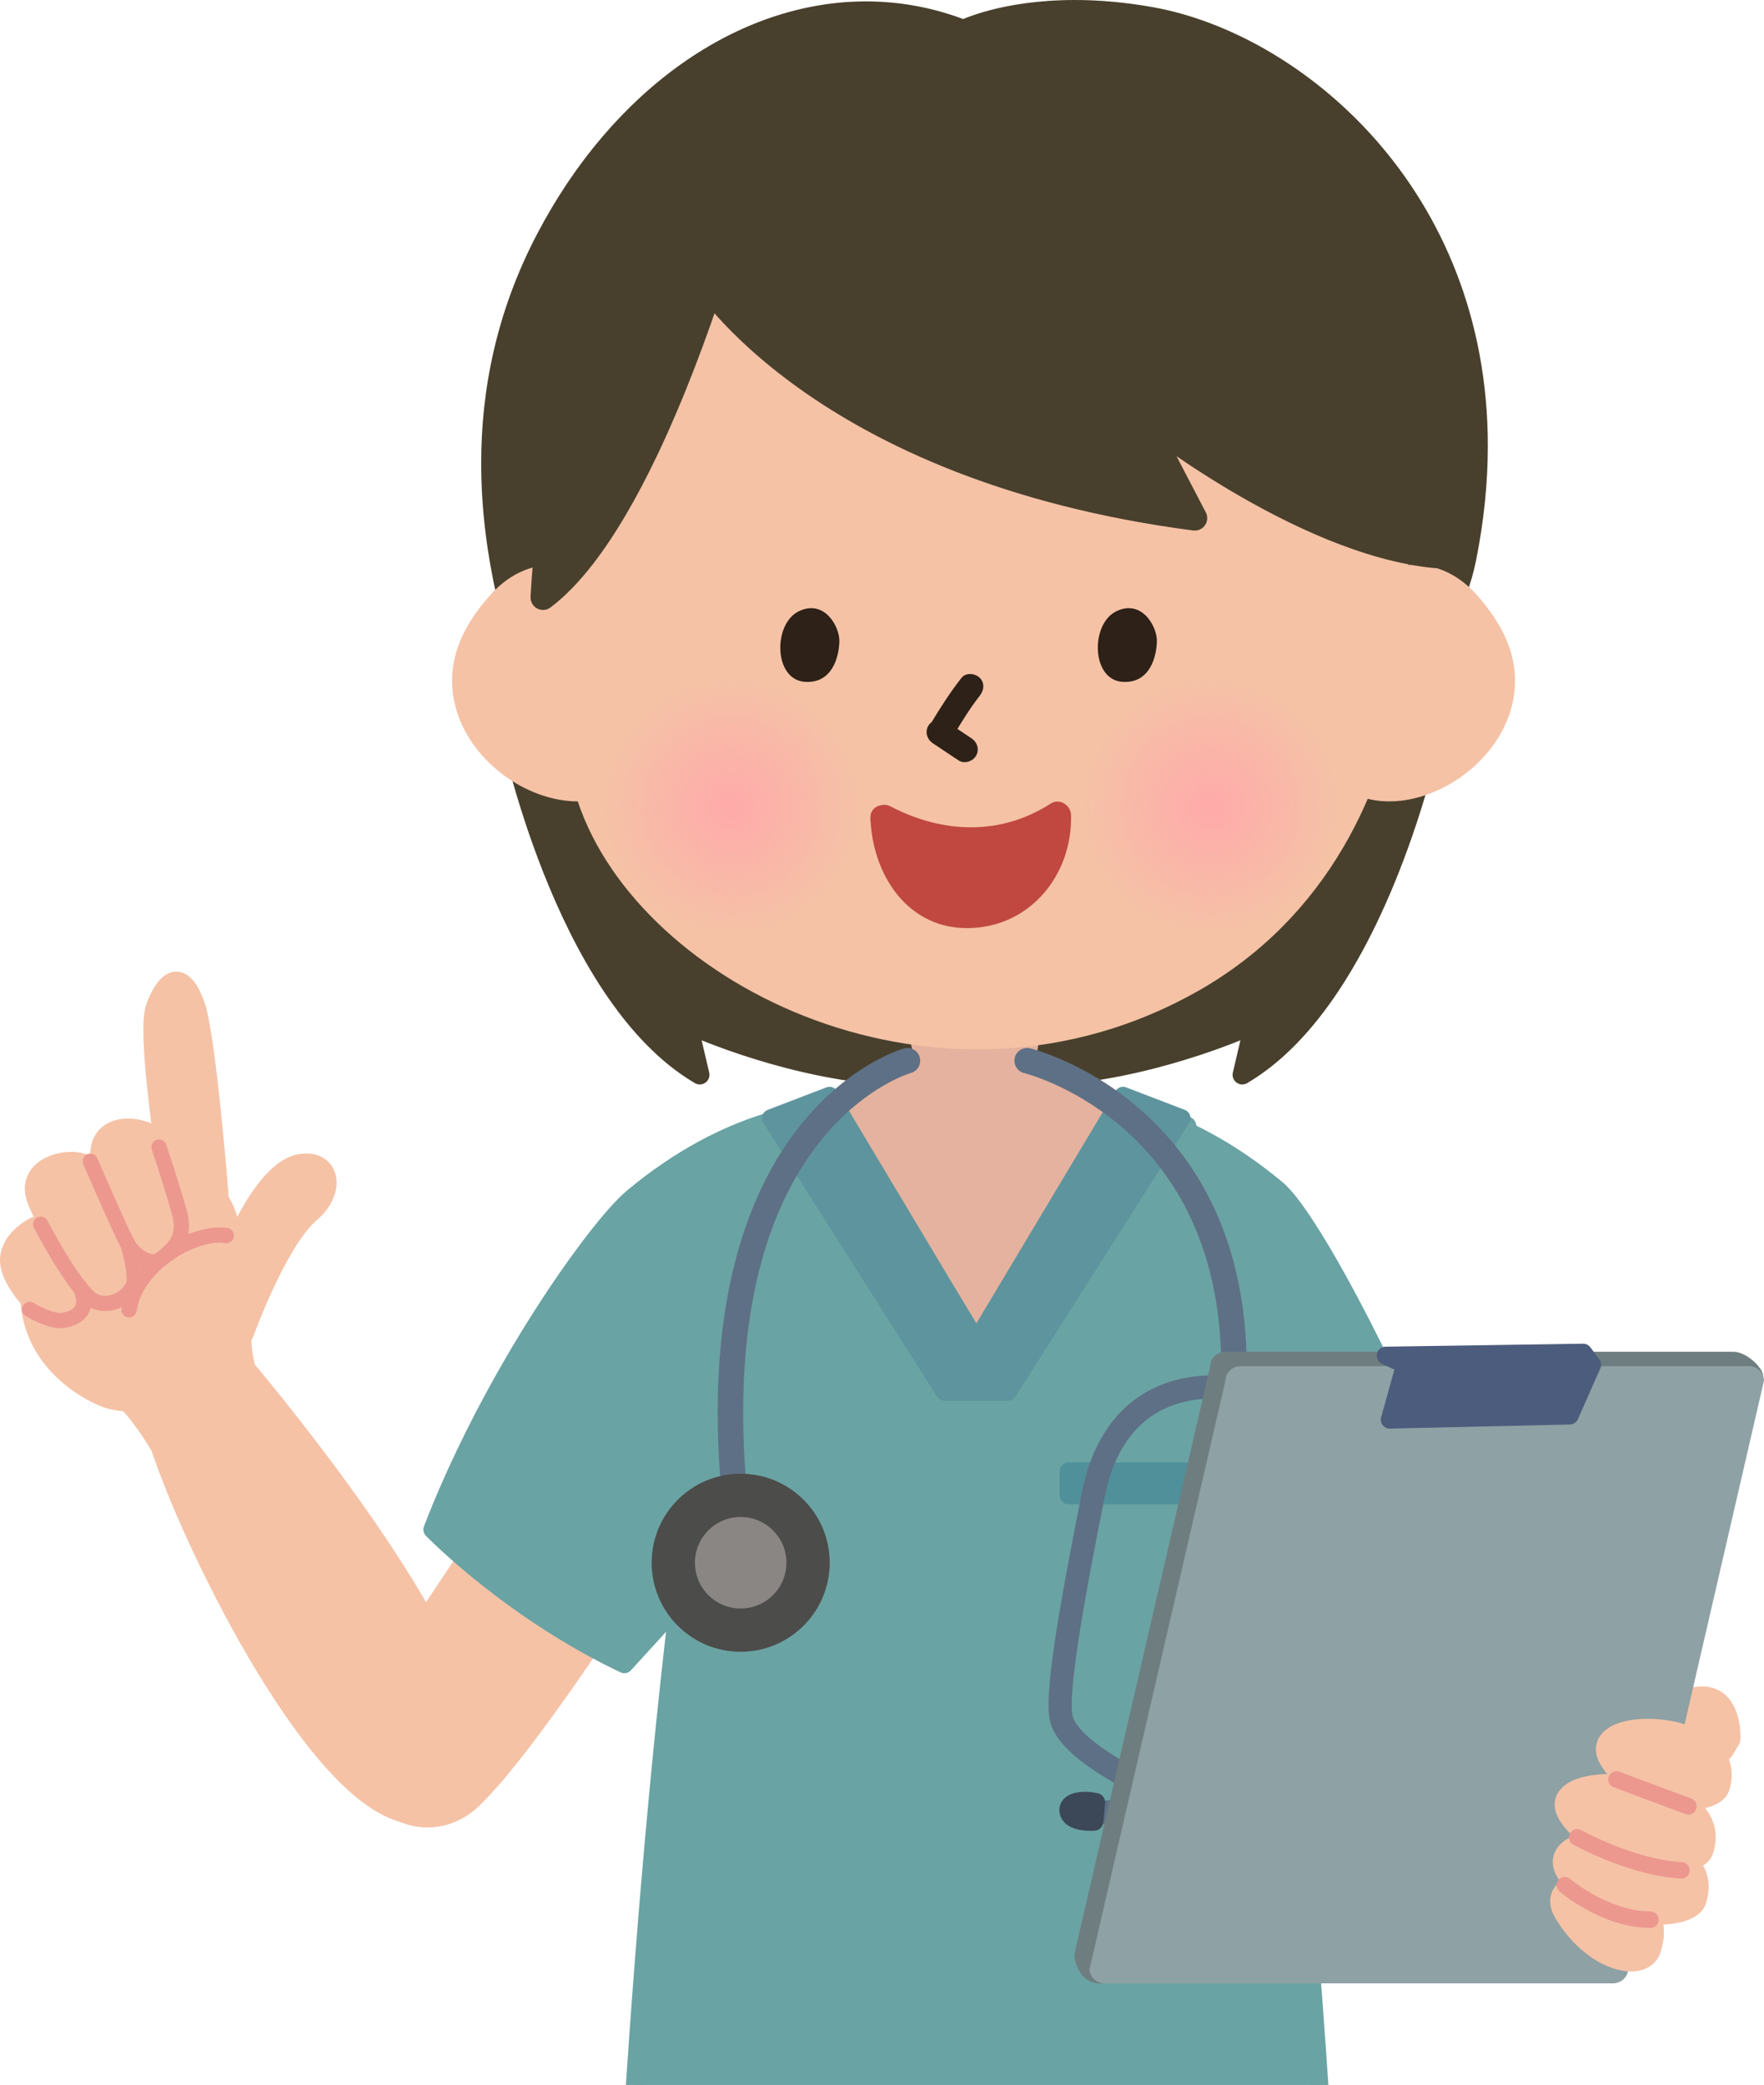 <?xml version="1.0" encoding="UTF-8"?>
<!DOCTYPE svg PUBLIC "-//W3C//DTD SVG 1.1//EN" "http://www.w3.org/Graphics/SVG/1.1/DTD/svg11.dtd">
<svg version="1.1" xmlns="http://www.w3.org/2000/svg" xmlns:xlink="http://www.w3.org/1999/xlink" x="0" y="0" width="491.328" height="580.535" viewBox="0, 0, 491.328, 580.535">
  <defs>
    <radialGradient id="Gradient_1" gradientUnits="userSpaceOnUse" cx="203.751" cy="224.531" r="35.356" gradientTransform="matrix(1, 0, 0, 1, 0, 0)">
      <stop offset="0" stop-color="#FFAAAA"/>
      <stop offset="1" stop-color="#FFAAAA" stop-opacity="0"/>
    </radialGradient>
    <radialGradient id="Gradient_2" gradientUnits="userSpaceOnUse" cx="337.24" cy="224.531" r="35.356" gradientTransform="matrix(1, 0, 0, 1, 0, 0)">
      <stop offset="0" stop-color="#FFAAAA"/>
      <stop offset="1" stop-color="#FFAAAA" stop-opacity="0"/>
    </radialGradient>
  </defs>
  <g id="Layer_1">
    <path d="M67.868,371.23 C67.868,371.23 77.063,345.559 86.321,337.668 C93.86,331.215 91.633,322.41 83.157,324.27 C74.704,326.105 65.618,344.074 64,352.23 C62.399,360.395 67.868,371.23 67.868,371.23" fill="#F5C2A6" id="path844"/>
    <path d="M67.868,371.23 L70.536,372.186 L70.559,372.122 C70.814,371.417 73.156,365.019 76.512,357.923 C78.188,354.376 80.12,350.655 82.141,347.411 C84.152,344.168 86.292,341.403 88.159,339.825 L88.164,339.821 C89.982,338.264 91.364,336.544 92.304,334.759 C93.242,332.975 93.744,331.122 93.746,329.305 C93.746,328.24 93.569,327.186 93.192,326.197 C92.634,324.714 91.592,323.388 90.201,322.506 C88.811,321.616 87.128,321.179 85.341,321.182 C84.442,321.182 83.509,321.289 82.546,321.501 L82.555,321.499 C81.079,321.822 79.715,322.459 78.438,323.28 C76.206,324.724 74.201,326.738 72.335,329.051 C69.546,332.523 67.094,336.691 65.161,340.725 C64.196,342.743 63.365,344.725 62.697,346.577 C62.03,348.43 61.525,350.146 61.22,351.679 L61.219,351.685 C60.973,352.939 60.872,354.205 60.871,355.461 C60.88,359.741 62.014,363.916 63.108,367.095 C64.209,370.269 65.298,372.429 65.337,372.508 C65.845,373.515 66.915,374.129 68.042,374.06 C69.169,373.99 70.155,373.249 70.536,372.186 L67.868,371.23 L70.398,369.953 L70.008,370.149 L70.398,369.954 L70.398,369.953 L70.008,370.149 L70.398,369.954 C70.374,369.908 69.383,367.918 68.419,365.106 C67.449,362.3 66.532,358.655 66.54,355.461 C66.54,354.513 66.619,353.607 66.782,352.776 L66.781,352.782 C67.123,351.035 67.94,348.508 69.097,345.784 C70.829,341.688 73.333,337.088 76.067,333.484 C77.43,331.681 78.851,330.13 80.198,329.014 C81.544,327.89 82.804,327.238 83.758,327.04 L83.767,327.037 C84.369,326.905 84.895,326.851 85.341,326.851 C85.935,326.851 86.384,326.945 86.719,327.071 C87.22,327.267 87.485,327.506 87.705,327.836 C87.917,328.168 88.075,328.64 88.077,329.305 C88.079,330.055 87.858,331.036 87.288,332.118 C86.719,333.2 85.805,334.378 84.477,335.515 L84.482,335.511 C81.781,337.827 79.376,341.101 77.118,344.755 C73.75,350.232 70.797,356.573 68.658,361.578 C66.522,366.581 65.212,370.237 65.199,370.274 L67.868,371.23 L70.398,369.953 z" fill="#F5C2A6" id="path846"/>
    <path d="M47.086,327.793 C29.782,326.441 13.977,334.473 9.547,352.02 C5.094,369.566 15.11,382.66 28.571,388.707 C42.024,394.754 73.43,381.496 67.844,358.801 C62.883,338.566 64.391,329.145 47.086,327.793" fill="#F5C2A6" id="path848"/>
    <path d="M47.086,327.793 L47.307,324.967 C45.989,324.864 44.677,324.812 43.375,324.812 C34.992,324.812 26.995,326.954 20.479,331.382 C17.224,333.595 14.349,336.38 12.019,339.718 C9.687,343.055 7.904,346.941 6.799,351.326 L6.8,351.322 C6.014,354.417 5.64,357.414 5.64,360.289 C5.633,367.613 8.087,374.098 12.039,379.328 C15.992,384.568 21.404,388.593 27.409,391.293 C30.088,392.492 33.143,392.999 36.365,393.002 C40.094,393 44.062,392.312 47.967,391.03 C53.819,389.101 59.543,385.843 63.929,381.323 C66.118,379.063 67.969,376.477 69.275,373.583 C70.583,370.692 71.337,367.488 71.335,364.079 C71.335,362.149 71.096,360.158 70.597,358.126 C69.376,353.148 68.549,348.809 67.709,344.999 C67.078,342.141 66.444,339.577 65.592,337.247 C64.952,335.502 64.185,333.883 63.179,332.415 C61.68,330.21 59.598,328.396 56.958,327.181 C54.315,325.956 51.17,325.271 47.307,324.967 L47.086,327.793 L46.865,330.619 C50.944,330.935 53.658,331.723 55.498,332.808 C56.884,333.628 57.855,334.602 58.721,335.951 C59.365,336.963 59.929,338.197 60.441,339.683 C61.212,341.911 61.857,344.696 62.558,348.003 C63.261,351.311 64.028,355.139 65.091,359.476 C65.486,361.086 65.666,362.618 65.666,364.079 C65.662,367.515 64.68,370.599 62.961,373.411 C60.393,377.62 56.085,381.157 51.201,383.587 C46.329,386.026 40.901,387.341 36.365,387.333 C33.751,387.336 31.451,386.899 29.733,386.121 C24.485,383.766 19.849,380.275 16.566,375.916 C13.284,371.547 11.316,366.351 11.309,360.289 C11.309,357.905 11.618,355.383 12.294,352.717 L12.295,352.713 C13.245,348.956 14.741,345.724 16.667,342.964 C19.558,338.829 23.424,335.735 27.988,333.642 C32.548,331.551 37.807,330.481 43.375,330.481 C44.526,330.481 45.691,330.527 46.865,330.619 z" fill="#F5C2A6" id="path850"/>
    <path d="M60.797,332.363 C60.797,332.363 57.297,288.395 54.235,279.895 C50.422,269.316 46.204,273.215 43.493,280.379 C40.774,287.551 46.5,322.145 47.633,333.762 C48.743,345.379 60.93,345.324 60.797,332.363" fill="#F5C2A6" id="path852"/>
    <path d="M60.797,332.363 L63.623,332.138 C63.622,332.125 62.746,321.117 61.484,309.022 C60.852,302.973 60.125,296.654 59.358,291.278 C58.974,288.589 58.581,286.136 58.179,284.053 C57.772,281.96 57.378,280.269 56.901,278.934 C55.988,276.419 55.044,274.539 53.867,273.092 C53.274,272.373 52.608,271.755 51.81,271.292 C51.018,270.828 50.069,270.545 49.123,270.549 C47.914,270.547 46.825,270.986 45.977,271.561 C44.695,272.439 43.786,273.601 42.965,274.919 C42.153,276.242 41.458,277.748 40.841,279.376 L40.842,279.374 C40.449,280.427 40.255,281.532 40.118,282.797 C39.987,284.057 39.933,285.464 39.932,287.012 C39.933,290.344 40.186,294.333 40.575,298.627 C41.157,305.063 42.048,312.171 42.877,318.554 C43.707,324.93 44.477,330.604 44.812,334.037 L44.811,334.031 C45.125,337.319 46.221,340.034 47.922,341.997 C48.771,342.975 49.772,343.758 50.876,344.296 C51.978,344.834 53.185,345.123 54.399,345.122 C55.673,345.123 56.949,344.803 58.097,344.189 C59.826,343.269 61.24,341.714 62.182,339.741 C63.128,337.762 63.631,335.362 63.632,332.572 L63.632,332.383 L63.623,332.138 L60.797,332.363 L57.962,332.343 L57.962,332.572 C57.964,335.388 57.274,337.202 56.534,338.191 C56.163,338.69 55.783,338.997 55.43,339.186 C55.075,339.374 54.743,339.451 54.399,339.452 C54.072,339.451 53.73,339.379 53.359,339.199 C52.807,338.93 52.184,338.407 51.633,337.485 C51.085,336.567 50.623,335.251 50.455,333.492 L50.454,333.486 C50.217,331.056 49.795,327.742 49.295,323.906 C48.545,318.156 47.618,311.25 46.881,304.61 C46.143,297.977 45.599,291.586 45.602,287.012 C45.601,285.602 45.654,284.367 45.757,283.388 C45.854,282.413 46.024,281.681 46.143,281.384 L46.144,281.381 C46.833,279.544 47.637,277.998 48.332,277.098 C48.673,276.647 48.982,276.369 49.142,276.265 L49.23,276.212 L49.254,276.201 L49.18,276.009 L49.219,276.21 L49.254,276.201 L49.18,276.009 L49.219,276.21 L49.123,275.719 L49.123,276.219 L49.219,276.21 L49.123,275.719 L49.123,276.219 L49.123,275.709 L48.984,276.201 L49.123,276.219 L49.123,275.709 L48.984,276.201 L49.053,275.956 L48.957,276.192 L48.984,276.201 L49.053,275.956 L48.957,276.192 L48.963,276.195 C49.014,276.211 49.404,276.49 49.894,277.255 C50.388,278.011 50.975,279.206 51.568,280.856 C51.857,281.645 52.242,283.187 52.612,285.126 C53.271,288.537 53.946,293.249 54.575,298.354 C55.519,306.016 56.37,314.584 56.983,321.228 C57.289,324.551 57.537,327.393 57.707,329.403 C57.792,330.408 57.859,331.206 57.903,331.751 C57.948,332.297 57.971,332.587 57.971,332.588 L60.797,332.363 L57.962,332.343 z" fill="#F5C2A6" id="path854"/>
    <path d="M32.297,387.332 C39.524,391.879 51.282,412.301 52.024,419.645 L78.743,405.645 C78.743,405.645 66.868,385.895 67.18,372.113 z" fill="#F5C2A6" id="path856"/>
    <path d="M32.297,387.332 L30.787,389.731 C31.435,390.136 32.279,390.827 33.191,391.736 C34.794,393.326 36.617,395.569 38.409,398.108 C41.102,401.918 43.746,406.406 45.74,410.465 C46.738,412.493 47.574,414.416 48.173,416.068 C48.775,417.713 49.127,419.117 49.204,419.929 C49.298,420.863 49.854,421.696 50.68,422.141 C51.506,422.585 52.508,422.591 53.339,422.155 L80.058,408.155 C80.748,407.794 81.262,407.16 81.472,406.41 C81.682,405.66 81.573,404.851 81.172,404.184 L81.146,404.14 C80.845,403.636 78.011,398.815 75.286,392.556 C73.922,389.428 72.588,385.942 71.607,382.484 C70.623,379.029 70.004,375.599 70.008,372.653 C70.008,372.487 70.009,372.335 70.013,372.199 C70.042,371.223 69.577,370.312 68.768,369.765 C67.96,369.219 66.941,369.125 66.046,369.515 L31.163,384.734 C30.201,385.153 29.549,386.073 29.47,387.119 C29.391,388.165 29.899,389.172 30.787,389.731 L32.297,387.332 L33.43,389.93 L68.313,374.711 L67.18,372.113 L64.347,372.028 C64.34,372.248 64.338,372.456 64.338,372.653 C64.342,376.487 65.128,380.492 66.258,384.399 C67.959,390.253 70.461,395.884 72.541,400.089 C74.622,404.291 76.284,407.057 76.313,407.105 L78.743,405.645 L77.427,403.134 L50.708,417.134 L52.024,419.645 L54.844,419.359 C54.718,418.138 54.403,416.864 53.959,415.47 C53.179,413.039 51.983,410.262 50.518,407.34 C48.321,402.963 45.526,398.288 42.626,394.257 C41.174,392.241 39.697,390.386 38.233,388.8 C36.761,387.214 35.323,385.893 33.806,384.933 L32.297,387.332 L33.43,389.93 z" fill="#F5C2A6" id="path858"/>
    <path d="M63.395,341.939 C62.656,341.814 61.893,341.756 61.112,341.756 C58.508,341.76 55.692,342.386 52.85,343.484 C48.592,345.136 44.273,347.861 40.77,351.416 C37.279,354.968 34.578,359.391 33.849,364.437 C33.682,365.599 34.489,366.676 35.652,366.843 C36.814,367.009 37.891,366.202 38.058,365.04 C38.429,362.446 39.503,359.958 41.086,357.664 C43.454,354.224 46.974,351.257 50.674,349.199 C52.522,348.168 54.412,347.362 56.203,346.821 C57.993,346.279 59.685,346.006 61.112,346.008 C61.682,346.008 62.209,346.05 62.684,346.131 C63.841,346.328 64.938,345.549 65.135,344.391 C65.332,343.233 64.553,342.136 63.395,341.939" fill="#EC988F" id="path860"/>
    <path d="M44.406,318.113 C42.218,313.918 29.289,311.465 28.062,320.113 C26.828,328.73 34.39,351.27 42.531,348.082 C50.695,344.895 48.507,325.91 44.406,318.113" fill="#F5C2A6" id="path862"/>
    <path d="M44.406,318.113 L46.919,316.802 C46.393,315.803 45.662,315.035 44.853,314.392 C43.632,313.433 42.197,312.737 40.639,312.238 C39.08,311.745 37.396,311.462 35.681,311.46 C33.483,311.466 31.184,311.922 29.174,313.254 C28.177,313.919 27.274,314.815 26.592,315.917 C25.908,317.018 25.453,318.309 25.255,319.716 L25.256,319.71 C25.143,320.502 25.094,321.329 25.094,322.195 C25.097,324.758 25.514,327.688 26.23,330.733 C27.314,335.296 29.063,340.073 31.351,343.923 C32.503,345.848 33.785,347.552 35.32,348.885 C36.09,349.55 36.93,350.123 37.87,350.543 C38.806,350.963 39.855,351.223 40.947,351.222 C41.825,351.224 42.719,351.052 43.56,350.723 C45.032,350.152 46.28,349.207 47.246,348.078 C48.7,346.376 49.575,344.306 50.129,342.097 C50.678,339.882 50.9,337.496 50.902,335.058 C50.9,331.725 50.479,328.297 49.782,325.136 C49.08,321.973 48.119,319.095 46.914,316.794 L46.919,316.802 L44.406,318.113 L41.897,319.432 C42.767,321.079 43.637,323.583 44.247,326.359 C44.862,329.139 45.234,332.209 45.232,335.058 C45.238,337.834 44.867,340.402 44.162,342.229 C43.813,343.144 43.391,343.867 42.946,344.383 C42.496,344.902 42.044,345.225 41.5,345.441 C41.278,345.527 41.115,345.552 40.947,345.553 C40.677,345.552 40.334,345.477 39.837,345.188 C39.408,344.937 38.892,344.521 38.352,343.942 C37.402,342.933 36.391,341.44 35.471,339.678 C34.084,337.035 32.882,333.795 32.052,330.645 C31.217,327.501 30.758,324.418 30.763,322.195 C30.763,321.547 30.801,320.975 30.868,320.516 L30.869,320.511 C30.972,319.793 31.171,319.294 31.41,318.906 C31.772,318.333 32.25,317.938 32.973,317.619 C33.688,317.307 34.642,317.128 35.681,317.13 C37.111,317.125 38.687,317.473 39.887,318.002 C40.487,318.263 40.992,318.565 41.338,318.84 C41.688,319.113 41.861,319.356 41.892,319.424 L41.897,319.432 z" fill="#F5C2A6" id="path864"/>
    <path d="M24.524,324.879 C20.993,321.77 8.024,324.082 9.954,332.582 C11.907,341.082 27.008,359.441 33.493,353.559 C39.977,347.66 31.149,330.691 24.524,324.879" fill="#F5C2A6" id="path866"/>
    <path d="M24.524,324.879 L26.397,322.751 C25.457,321.932 24.392,321.465 23.295,321.158 C22.193,320.856 21.036,320.725 19.847,320.724 C18.473,320.725 17.056,320.903 15.659,321.265 C13.571,321.815 11.506,322.765 9.822,324.338 C8.984,325.125 8.25,326.079 7.732,327.198 C7.211,328.313 6.92,329.587 6.922,330.919 C6.922,331.671 7.013,332.44 7.191,333.215 C7.459,334.378 7.886,335.564 8.432,336.796 C9.388,338.948 10.717,341.236 12.288,343.508 C14.648,346.913 17.538,350.265 20.591,352.873 C22.121,354.176 23.692,355.295 25.319,356.129 C26.945,356.955 28.646,357.526 30.475,357.534 C31.333,357.535 32.216,357.397 33.063,357.083 C33.909,356.772 34.708,356.284 35.395,355.66 L35.4,355.655 C36.567,354.597 37.395,353.27 37.893,351.872 C38.395,350.47 38.592,348.999 38.593,347.512 C38.59,345.236 38.134,342.901 37.411,340.569 C36.322,337.073 34.616,333.579 32.674,330.473 C30.724,327.366 28.568,324.665 26.393,322.748 L26.397,322.751 L24.524,324.879 L22.654,327.01 C23.695,327.92 24.915,329.277 26.107,330.889 C27.9,333.308 29.648,336.308 30.908,339.296 C32.178,342.278 32.935,345.267 32.923,347.512 C32.924,348.491 32.788,349.316 32.557,349.957 C32.321,350.602 32.016,351.066 31.585,351.462 L31.59,351.457 C31.407,351.62 31.26,351.703 31.096,351.765 C30.932,351.825 30.742,351.864 30.475,351.865 C30.047,351.867 29.417,351.746 28.651,351.429 C27.31,350.885 25.611,349.752 23.902,348.241 C21.329,345.978 18.705,342.889 16.653,339.847 C15.626,338.327 14.738,336.818 14.061,335.448 C13.382,334.081 12.919,332.841 12.716,331.947 C12.627,331.557 12.591,331.218 12.591,330.919 C12.598,330.208 12.767,329.709 13.084,329.204 C13.325,328.829 13.67,328.46 14.124,328.115 C14.802,327.596 15.729,327.146 16.746,326.847 C17.762,326.545 18.863,326.392 19.847,326.393 C20.602,326.392 21.287,326.484 21.79,326.624 C22.296,326.759 22.597,326.951 22.651,327.007 L22.654,327.01 z" fill="#F5C2A6" id="path868"/>
    <path d="M18.258,340.91 C14.719,337.785 1.086,344.051 3.024,352.559 C4.953,361.059 20.735,375.473 27.203,369.582 C33.688,363.707 24.86,346.73 18.258,340.91" fill="#F5C2A6" id="path870"/>
    <path d="M18.258,340.91 L20.134,338.785 C19.448,338.18 18.66,337.799 17.884,337.572 C17.105,337.345 16.324,337.26 15.543,337.259 C13.893,337.264 12.218,337.637 10.545,338.26 C8.045,339.205 5.553,340.725 3.547,342.811 C2.548,343.856 1.672,345.051 1.032,346.409 C0.394,347.764 -0.001,349.293 0,350.91 C0,351.659 0.084,352.426 0.261,353.194 L0.259,353.186 C0.794,355.499 1.969,357.775 3.507,360.038 C5.822,363.417 8.992,366.721 12.434,369.288 C14.158,370.569 15.95,371.664 17.781,372.467 C19.612,373.263 21.489,373.786 23.424,373.792 C24.419,373.792 25.43,373.645 26.406,373.299 C27.381,372.956 28.311,372.408 29.11,371.68 L29.107,371.683 C30.276,370.627 31.105,369.301 31.603,367.904 C32.106,366.502 32.303,365.032 32.304,363.545 C32.301,361.272 31.845,358.939 31.124,356.607 C30.035,353.113 28.332,349.619 26.395,346.512 C24.449,343.405 22.299,340.702 20.133,338.784 L20.134,338.785 L18.258,340.91 L16.383,343.036 C17.421,343.949 18.637,345.307 19.827,346.921 C21.617,349.343 23.362,352.344 24.621,355.332 C25.89,358.314 26.646,361.304 26.634,363.545 C26.636,364.523 26.499,365.347 26.268,365.986 C26.033,366.628 25.729,367.088 25.3,367.481 L25.297,367.484 C25.046,367.71 24.805,367.85 24.512,367.955 C24.22,368.059 23.867,368.122 23.424,368.123 C22.284,368.137 20.553,367.631 18.686,366.597 C15.876,365.068 12.788,362.453 10.369,359.653 C9.156,358.255 8.104,356.812 7.312,355.465 C6.518,354.121 5.995,352.864 5.788,351.931 L5.786,351.923 C5.705,351.57 5.669,351.238 5.669,350.91 C5.671,349.979 5.959,349.065 6.549,348.118 C7.423,346.705 9.022,345.322 10.777,344.375 C11.651,343.898 12.556,343.526 13.391,343.282 C14.224,343.037 14.989,342.926 15.543,342.928 C15.891,342.927 16.152,342.971 16.289,343.012 L16.409,343.057 L16.574,342.816 L16.381,343.035 L16.409,343.057 L16.574,342.816 L16.381,343.035 L16.383,343.036 z" fill="#F5C2A6" id="path872"/>
    <path d="M7.141,366.422 C7.19,366.452 8.501,367.262 10.321,368.092 C11.232,368.507 12.271,368.927 13.366,369.255 C14.463,369.581 15.614,369.824 16.808,369.827 C17.173,369.827 17.543,369.803 17.915,369.746 L17.917,369.746 C19.502,369.494 21.249,368.984 22.772,367.837 C23.529,367.262 24.221,366.51 24.71,365.571 C25.202,364.636 25.471,363.53 25.469,362.353 C25.467,360.881 25.074,359.31 24.294,357.593 C23.808,356.524 22.548,356.052 21.479,356.538 C20.411,357.023 19.938,358.284 20.424,359.353 C21.022,360.667 21.218,361.66 21.216,362.353 C21.214,362.913 21.103,363.286 20.941,363.603 C20.698,364.068 20.272,364.472 19.613,364.822 C18.963,365.167 18.111,365.416 17.27,365.543 L17.272,365.543 C17.139,365.563 16.984,365.575 16.808,365.575 C16.228,365.578 15.423,365.435 14.584,365.182 C13.322,364.806 11.985,364.202 10.992,363.696 C10.495,363.442 10.08,363.214 9.796,363.052 C9.654,362.97 9.544,362.906 9.472,362.863 L9.392,362.815 L9.375,362.805 L9.374,362.804 C8.374,362.187 7.065,362.498 6.448,363.497 C5.832,364.496 6.142,365.806 7.141,366.423 z" fill="#EC988F" id="path874"/>
    <path d="M9.434,341.845 C9.448,341.871 11.969,346.718 15.151,351.886 C16.745,354.473 18.5,357.138 20.226,359.355 C21.091,360.464 21.947,361.462 22.804,362.299 C23.669,363.133 24.507,363.822 25.531,364.28 L25.526,364.278 C26.767,364.825 28.054,365.068 29.29,365.067 C31.923,365.058 34.294,364.019 36.103,362.57 C37.009,361.84 37.781,360.999 38.374,360.066 C38.963,359.134 39.386,358.102 39.492,356.968 C39.522,356.638 39.533,356.31 39.533,355.98 C39.532,354.912 39.41,353.787 39.238,352.668 C38.72,349.326 37.729,346.024 37.717,345.975 C37.381,344.849 36.197,344.209 35.072,344.545 C33.947,344.88 33.307,346.064 33.642,347.189 L33.658,347.244 C33.744,347.538 34.16,348.99 34.548,350.749 C34.938,352.499 35.287,354.595 35.281,355.98 C35.281,356.211 35.272,356.417 35.257,356.587 C35.236,356.859 35.096,357.301 34.784,357.788 C34.325,358.521 33.5,359.324 32.51,359.894 C31.52,360.47 30.384,360.817 29.29,360.815 C28.599,360.814 27.92,360.685 27.239,360.386 L27.234,360.384 C26.999,360.291 26.42,359.896 25.773,359.255 C24.62,358.135 23.193,356.322 21.775,354.275 C19.64,351.199 17.484,347.584 15.876,344.752 C15.071,343.336 14.401,342.114 13.934,341.249 C13.7,340.816 13.517,340.472 13.393,340.238 C13.331,340.12 13.284,340.03 13.252,339.97 L13.206,339.882 C12.663,338.84 11.38,338.435 10.339,338.978 C9.297,339.52 8.892,340.803 9.435,341.845 z" fill="#EC988F" id="path876"/>
    <path d="M23.196,324.174 C23.198,324.178 25.358,329.186 27.758,334.605 C28.959,337.315 30.219,340.127 31.303,342.476 C31.845,343.65 32.343,344.708 32.771,345.586 C33.202,346.468 33.55,347.152 33.846,347.658 L33.844,347.655 C34.728,349.157 35.981,350.524 37.455,351.593 C38.195,352.124 38.991,352.579 39.846,352.912 C40.699,353.243 41.615,353.456 42.579,353.457 C43.849,353.468 45.218,353.042 46.31,352.126 L46.313,352.122 C47.44,351.178 48.992,349.985 50.31,348.261 C50.968,347.398 51.565,346.394 51.99,345.234 C52.417,344.074 52.667,342.762 52.666,341.327 C52.666,340.072 52.478,338.726 52.081,337.283 C50.084,330.011 46.311,318.754 46.305,318.735 C45.932,317.622 44.727,317.022 43.614,317.395 C42.501,317.767 41.901,318.972 42.274,320.085 C42.274,320.087 42.507,320.783 42.89,321.947 C44.038,325.435 46.528,333.112 47.981,338.41 C48.29,339.535 48.414,340.496 48.414,341.327 C48.413,342.279 48.256,343.065 47.999,343.769 C47.613,344.819 46.983,345.708 46.2,346.537 C45.418,347.365 44.493,348.108 43.593,348.854 L43.597,348.851 C43.268,349.111 43.01,349.194 42.579,349.205 C42.258,349.206 41.847,349.129 41.388,348.949 C40.699,348.684 39.919,348.189 39.225,347.567 C38.529,346.947 37.919,346.203 37.515,345.509 L37.513,345.506 C37.334,345.203 36.998,344.554 36.593,343.723 C35.162,340.788 32.776,335.455 30.764,330.887 C29.757,328.601 28.841,326.501 28.176,324.972 C27.512,323.444 27.102,322.492 27.101,322.49 C26.635,321.412 25.384,320.915 24.306,321.38 C23.228,321.845 22.731,323.096 23.197,324.174 z" fill="#EC988F" id="path878"/>
    <path d="M178.899,435.879 C178.899,435.879 147.219,485.879 131.399,500.879 C115.563,515.879 88.883,495.879 107.219,468.379 C125.563,440.879 153.899,398.379 153.899,398.379 z" fill="#F5C2A6" id="path880"/>
    <path d="M178.899,435.879 L176.504,434.362 C176.504,434.362 176.383,434.552 176.149,434.92 C174.393,437.674 166.33,450.244 156.876,463.851 C152.15,470.654 147.075,477.716 142.28,483.926 C137.493,490.132 132.955,495.502 129.448,498.822 C126.192,501.892 122.599,503.167 119.098,503.177 C115.213,503.178 111.414,501.546 108.576,498.642 C105.745,495.734 103.863,491.598 103.856,486.445 C103.857,481.749 105.442,476.155 109.577,469.952 C127.921,442.451 156.257,399.951 156.257,399.951 L153.899,398.379 L151.54,399.951 L176.54,437.451 L178.899,435.879 L176.504,434.362 L178.899,435.879 L181.257,434.306 L156.257,396.806 C155.731,396.018 154.847,395.544 153.899,395.544 C152.951,395.544 152.065,396.018 151.54,396.806 C151.539,396.808 151.098,397.47 150.287,398.686 C144.612,407.197 120.911,442.744 104.861,466.806 C100.222,473.754 98.186,480.455 98.187,486.445 C98.18,493.012 100.656,498.659 104.522,502.605 C108.382,506.555 113.62,508.845 119.098,508.846 C124.026,508.857 129.124,506.952 133.348,502.937 C137.517,498.978 142.5,492.974 147.747,486.116 C155.602,475.837 163.975,463.675 170.397,454.065 C176.819,444.458 181.285,437.41 181.293,437.396 C181.892,436.45 181.878,435.238 181.257,434.306 z" fill="#F5C2A6" id="path882"/>
    <path d="M173.899,463.395 L218.766,414.207 L235.539,309.207 C235.539,309.207 208.336,306.652 176.266,333.395 C166.266,341.723 137.086,382.551 120.422,425.895 C120.422,425.895 142.219,448.395 173.899,463.395" fill="#6AA3A4" id="path884"/>
    <path d="M173.899,463.395 L175.745,465.078 L220.612,415.891 C220.94,415.531 221.156,415.082 221.233,414.601 L238.006,309.601 C238.114,308.923 237.935,308.219 237.514,307.677 C237.094,307.134 236.456,306.783 235.773,306.719 C235.701,306.713 234.923,306.642 233.531,306.642 C229.89,306.642 222.041,307.121 211.661,310.47 C201.282,313.817 188.377,320.04 174.665,331.476 C173.266,332.644 171.658,334.261 169.816,336.316 C166.602,339.91 162.705,344.84 158.411,350.831 C145.54,368.797 129.136,396.279 118.09,424.998 C117.741,425.905 117.951,426.935 118.627,427.633 C118.75,427.747 140.688,450.421 172.83,465.653 C173.825,466.124 175.002,465.892 175.745,465.078 L173.899,463.395 L174.968,461.136 C159.364,453.749 146.138,444.48 136.838,437.066 C132.187,433.359 128.518,430.117 126.018,427.809 C124.768,426.655 123.81,425.734 123.169,425.106 C122.849,424.792 122.607,424.551 122.447,424.39 L122.269,424.21 L122.227,424.167 L122.217,424.156 L120.422,425.895 L122.754,426.791 C131.004,405.328 142.395,384.405 152.95,367.857 C158.226,359.583 163.293,352.4 167.639,346.797 C169.811,343.996 171.804,341.59 173.541,339.648 C175.274,337.708 176.766,336.227 177.865,335.314 C191.08,324.296 203.384,318.392 213.195,315.226 C223.005,312.061 230.327,311.64 233.531,311.64 C234.143,311.64 234.604,311.655 234.904,311.669 C235.054,311.677 235.163,311.684 235.23,311.689 L235.3,311.694 L235.31,311.695 L235.398,310.699 L235.305,311.695 L235.31,311.695 L235.398,310.699 L235.305,311.695 L235.539,309.207 L233.072,308.813 L216.416,413.075 L172.053,461.711 L173.899,463.395 L174.968,461.136 z" fill="#6AA3A4" id="path886"/>
    <path d="M63.469,375.457 C63.469,375.457 147.219,471.723 128.899,497.551 C102.047,535.395 48.571,420.59 43.469,397.957 C38.391,375.348 63.469,375.457 63.469,375.457" fill="#F5C2A6" id="path888"/>
    <path d="M63.469,375.457 L61.331,377.317 C61.331,377.318 61.393,377.389 61.519,377.535 C63.479,379.803 80.399,399.522 96.771,422.741 C104.956,434.345 113.003,446.83 118.958,458.379 C121.936,464.151 124.389,469.689 126.08,474.73 C127.774,479.768 128.689,484.311 128.684,488.017 C128.685,489.69 128.501,491.189 128.148,492.5 C127.794,493.813 127.276,494.936 126.586,495.912 C124.892,498.299 123.167,499.891 121.478,500.882 C119.782,501.87 118.117,502.3 116.302,502.306 C114.905,502.306 113.412,502.035 111.815,501.476 C108.823,500.433 105.49,498.35 102.038,495.395 C95.984,490.23 89.589,482.451 83.451,473.468 C74.232,459.992 65.546,443.813 58.861,429.556 C55.518,422.428 52.672,415.777 50.504,410.192 C48.337,404.618 46.846,400.065 46.234,397.334 C45.808,395.435 45.624,393.757 45.624,392.279 C45.625,390.472 45.895,388.966 46.34,387.678 C47.122,385.432 48.435,383.794 50.095,382.476 C52.572,380.506 55.886,379.392 58.618,378.849 C61.345,378.297 63.455,378.29 63.469,378.292 L63.469,375.457 L61.331,377.317 L63.469,375.457 L63.469,372.622 C63.263,372.623 61.795,372.632 59.667,372.924 C58.072,373.144 56.104,373.523 54.01,374.195 C50.878,375.206 47.419,376.872 44.645,379.793 C43.263,381.25 42.071,383.025 41.244,385.117 C40.415,387.209 39.954,389.605 39.955,392.279 C39.955,394.226 40.196,396.321 40.703,398.579 C41.304,401.233 42.441,404.8 44.041,409.136 C49.637,424.272 60.896,448.598 73.969,469.346 C80.512,479.72 87.492,489.189 94.556,496.195 C98.092,499.698 101.651,502.591 105.261,504.658 C108.865,506.717 112.56,507.971 116.302,507.975 C119.068,507.985 121.827,507.257 124.348,505.771 C126.874,504.288 129.158,502.084 131.21,499.191 C132.326,497.618 133.118,495.852 133.623,493.974 C134.128,492.093 134.353,490.099 134.353,488.017 C134.348,483.257 133.198,478.018 131.276,472.401 C127.904,462.582 122.119,451.589 115.34,440.526 C105.173,423.943 92.756,407.241 82.87,394.657 C72.984,382.075 65.63,373.622 65.607,373.596 C65.069,372.978 64.289,372.622 63.469,372.622 z" fill="#F5C2A6" id="path890"/>
    <path d="M141.594,201.77 C141.594,201.77 156.594,276.77 194.914,299.27 L191.594,285.113 C191.594,285.113 216.594,296.77 244.914,299.27 C273.258,301.77 267.414,295.113 267.414,295.113 L263.258,270.941 z" fill="#48402C" id="path892"/>
    <path d="M141.594,201.77 L138.953,202.298 C138.975,202.395 142.747,221.268 151.38,243.074 C155.701,253.978 161.235,265.619 168.176,276.036 C175.12,286.447 183.472,295.666 193.551,301.592 C194.482,302.139 195.642,302.078 196.512,301.437 C197.382,300.796 197.783,299.707 197.536,298.655 L194.216,284.498 L191.594,285.113 L190.456,287.554 C190.528,287.587 196.867,290.541 206.791,293.811 C216.717,297.081 230.223,300.674 244.678,301.952 C249.22,302.352 252.92,302.523 255.952,302.523 C258.589,302.523 260.72,302.394 262.472,302.164 C263.787,301.991 264.889,301.761 265.84,301.469 C267.259,301.028 268.378,300.458 269.257,299.582 C269.691,299.146 270.047,298.626 270.276,298.07 C270.507,297.514 270.606,296.936 270.604,296.421 C270.598,295.44 270.297,294.717 270.042,294.228 C269.779,293.735 269.534,293.449 269.439,293.338 L267.414,295.113 L270.068,294.657 L265.912,270.485 C265.775,269.688 265.291,269 264.589,268.6 L142.925,199.428 C142.007,198.907 140.873,198.968 140.017,199.586 C139.161,200.205 138.746,201.262 138.953,202.298 L141.594,201.77 L140.263,204.11 L260.819,272.652 L264.76,295.57 C264.844,296.061 265.06,296.514 265.39,296.889 L265.95,296.397 L265.284,296.751 C265.298,296.774 265.294,296.778 265.39,296.889 L265.95,296.397 L265.284,296.751 L265.906,296.421 L265.218,296.421 C265.225,296.661 265.277,296.73 265.284,296.751 L265.906,296.421 L265.218,296.421 L266.302,296.421 L265.283,296.053 C265.239,296.173 265.218,296.312 265.218,296.421 L266.302,296.421 L265.283,296.053 L266.073,296.338 L265.406,295.821 C265.374,295.861 265.32,295.947 265.283,296.053 L266.073,296.338 L265.406,295.821 L265.65,296.011 L265.431,295.792 L265.406,295.821 L265.65,296.011 L265.431,295.792 L265.413,295.807 C265.36,295.851 265.172,295.981 264.796,296.132 C264.233,296.361 263.259,296.627 261.81,296.819 C260.359,297.013 258.434,297.138 255.952,297.137 C253.123,297.138 249.571,296.977 245.151,296.587 C231.286,295.365 218.131,291.88 208.477,288.696 C203.649,287.105 199.694,285.591 196.956,284.479 C195.587,283.922 194.522,283.467 193.804,283.152 C193.445,282.995 193.172,282.873 192.992,282.791 C192.901,282.751 192.834,282.72 192.791,282.7 L192.732,282.673 C191.798,282.237 190.695,282.373 189.895,283.023 C189.096,283.673 188.737,284.725 188.972,285.728 L192.292,299.884 L194.914,299.27 L196.278,296.947 C187.196,291.623 179.303,283.029 172.657,273.049 C162.68,258.089 155.53,240.084 150.923,225.856 C148.617,218.741 146.94,212.569 145.843,208.185 C145.294,205.993 144.891,204.248 144.624,203.056 C144.492,202.459 144.393,202.001 144.329,201.695 C144.296,201.541 144.272,201.426 144.257,201.35 L144.235,201.241 L141.594,201.77 L140.263,204.11 z" fill="#48402C" id="path894"/>
    <path d="M399.329,201.77 C399.329,201.77 384.329,276.77 346.008,299.27 L349.329,285.113 C349.329,285.113 324.329,296.77 296.008,299.27 C267.672,301.77 273.508,295.113 273.508,295.113 L277.672,270.941 z" fill="#48402C" id="path896"/>
    <path d="M399.329,201.77 L396.687,201.241 L396.679,201.287 C396.469,202.326 392.595,221.027 384.135,242.091 C379.909,252.622 374.536,263.741 367.953,273.516 C361.372,283.298 353.584,291.706 344.644,296.947 L346.008,299.27 L348.63,299.884 L351.95,285.728 C352.185,284.725 351.827,283.673 351.027,283.023 C350.227,282.373 349.124,282.237 348.19,282.673 L348.131,282.7 C347.457,283.01 341.093,285.897 331.53,288.995 C321.968,292.096 309.203,295.403 295.771,296.587 C291.352,296.977 287.8,297.138 284.972,297.137 C282.512,297.138 280.6,297.015 279.154,296.824 C278.07,296.681 277.248,296.5 276.664,296.32 C276.226,296.186 275.922,296.052 275.736,295.951 C275.597,295.876 275.524,295.819 275.501,295.799 L275.492,295.792 L275.001,296.266 L275.624,296.013 C275.574,295.885 275.502,295.8 275.492,295.792 L275.001,296.266 L275.624,296.013 L274.626,296.419 L275.704,296.419 C275.705,296.299 275.678,296.141 275.624,296.013 L274.626,296.419 L275.704,296.419 L275.009,296.419 L275.637,296.753 C275.644,296.731 275.697,296.661 275.704,296.419 L275.009,296.419 L275.637,296.753 L274.969,296.397 L275.531,296.891 C275.626,296.78 275.622,296.777 275.637,296.753 L274.969,296.397 L275.531,296.891 C275.859,296.516 276.077,296.062 276.162,295.57 L280.11,272.652 L400.659,204.11 L399.329,201.77 L396.687,201.241 L399.329,201.77 L397.998,199.428 L276.341,268.6 C275.639,269 275.155,269.688 275.018,270.484 L270.854,294.656 L273.508,295.113 L271.485,293.335 C271.39,293.446 271.145,293.733 270.881,294.225 C270.625,294.714 270.324,295.437 270.317,296.419 C270.317,296.877 270.393,297.384 270.574,297.882 C270.887,298.762 271.516,299.548 272.285,300.121 C273.453,300.988 274.908,301.522 276.913,301.917 C278.921,302.303 281.509,302.522 284.972,302.523 C288.003,302.523 291.703,302.352 296.245,301.952 C310.7,300.674 324.206,297.081 334.131,293.811 C344.055,290.541 350.394,287.587 350.466,287.554 L349.329,285.113 L346.706,284.498 L343.386,298.655 C343.139,299.707 343.54,300.796 344.411,301.437 C345.28,302.078 346.439,302.139 347.372,301.592 C357.45,295.666 365.802,286.447 372.747,276.036 C383.154,260.411 390.415,242.029 395.123,227.517 C399.826,213.007 401.954,202.37 401.969,202.298 C402.176,201.262 401.761,200.205 400.905,199.586 C400.049,198.968 398.915,198.907 397.998,199.428 z" fill="#48402C" id="path898"/>
    <path d="M353.118,468.176 L313.118,411.926 L296.344,306.91 C296.344,306.91 323.547,304.348 355.618,331.082 C365.618,339.426 391.461,389.832 408.118,433.176 C408.118,433.176 384.797,453.176 353.118,468.176" fill="#6AA3A4" id="path900"/>
    <path d="M353.118,468.176 L355.154,466.728 L315.491,410.953 L298.811,306.516 L296.344,306.91 L296.579,309.397 L296.478,308.331 L296.573,309.398 L296.579,309.397 L296.478,308.331 L296.573,309.398 C296.587,309.397 297.208,309.342 298.362,309.342 C301.573,309.342 308.895,309.764 318.703,312.928 C328.511,316.093 340.81,321.993 354.018,333.001 C355.006,333.819 356.436,335.41 358.062,337.586 C360.925,341.4 364.469,347.015 368.359,353.839 C380.043,374.328 394.908,405.761 405.785,434.072 L408.118,433.176 L406.491,431.279 L406.432,431.329 C405.135,432.437 382.409,451.548 352.048,465.918 L353.118,468.176 L355.154,466.728 L353.118,468.176 L354.186,470.434 C386.205,455.267 409.643,435.153 409.744,435.072 C410.546,434.385 410.829,433.265 410.45,432.279 C402.082,410.507 391.431,387.011 381.594,367.862 C376.674,358.286 371.961,349.801 367.819,343.139 C365.747,339.808 363.818,336.932 362.06,334.587 C360.294,332.24 358.728,330.431 357.218,329.163 C343.512,317.736 330.613,311.517 320.237,308.172 C309.859,304.825 302.01,304.345 298.362,304.345 C296.963,304.345 296.182,304.416 296.109,304.423 C295.426,304.487 294.789,304.837 294.369,305.38 C293.948,305.922 293.768,306.626 293.877,307.304 L310.65,412.32 C310.71,412.695 310.86,413.064 311.081,413.374 L351.081,469.624 C351.784,470.613 353.089,470.953 354.186,470.434 z" fill="#6AA3A4" id="path902"/>
  </g>
  <g id="g910">
    <path d="M273.164,377.707 L333.164,316.574 C317.539,304.699 291.797,296.027 272.149,296.027 C252.5,296.027 226.742,304.699 211.117,316.574 L271.117,377.707 z" fill="#E4B29E" id="path904"/>
    <path d="M272.344,683.27 C225.508,683.27 171.899,671.941 171.899,671.941 C171.899,671.941 180.961,416.145 213.656,313.41 C213.656,313.41 224.024,308.41 231.508,307.785 C232.071,307.723 272.172,373.629 272.172,373.629 C272.328,373.613 312.25,307.723 312.813,307.785 C320.297,308.41 330.664,313.41 330.664,313.41 C363.36,416.145 372.422,671.941 372.422,671.941 C372.422,671.941 319.164,683.27 272.344,683.27" fill="#6AA3A4" id="path906"/>
    <path d="M272.344,683.27 L272.344,680.771 C249.124,680.772 224.103,677.956 204.921,675.133 C195.329,673.723 187.193,672.312 181.46,671.254 C178.594,670.726 176.328,670.285 174.781,669.978 C174.008,669.824 173.414,669.703 173.014,669.621 C172.615,669.539 172.416,669.497 172.415,669.497 L171.899,671.941 L174.395,672.03 C174.396,672.03 174.43,671.037 174.505,669.141 C175.061,654.927 177.809,590.128 184.245,516.883 C187.463,480.262 191.602,441.53 196.846,405.97 C202.087,370.415 208.445,338.015 216.037,314.168 L213.656,313.41 L214.741,315.661 L214.763,315.65 C215.026,315.525 217.612,314.3 220.979,313.049 C222.662,312.424 224.539,311.792 226.404,311.288 C228.267,310.782 230.122,310.407 231.716,310.275 L231.508,307.785 L231.508,310.284 L231.508,307.797 L230.706,310.151 C230.895,310.214 231.15,310.282 231.508,310.284 L231.508,307.797 L230.706,310.151 L231.5,307.821 L230.058,309.816 C230.178,309.898 230.333,310.017 230.706,310.151 L231.5,307.821 L230.058,309.816 L231.389,307.975 L229.732,309.531 C229.783,309.581 229.836,309.651 230.058,309.816 L231.389,307.975 L229.732,309.531 L230.816,308.514 L229.665,309.455 L229.732,309.531 L230.816,308.514 L229.665,309.455 L229.88,309.279 L229.661,309.451 L229.665,309.455 L229.88,309.279 L229.661,309.451 C229.673,309.465 229.772,309.599 229.9,309.786 C230.412,310.533 231.464,312.168 232.86,314.385 C237.764,322.166 247.065,337.313 255.132,350.5 C259.165,357.095 262.892,363.202 265.61,367.66 C266.969,369.889 268.076,371.706 268.843,372.966 C269.61,374.226 270.036,374.926 270.037,374.928 C270.538,375.751 271.462,376.211 272.421,376.115 C272.74,376.081 272.957,376.006 273.121,375.94 C273.443,375.803 273.581,375.692 273.691,375.613 C273.895,375.453 273.955,375.378 274.014,375.317 C274.116,375.204 274.145,375.162 274.176,375.123 L274.274,374.986 C274.356,374.865 274.431,374.745 274.551,374.555 C275,373.841 275.944,372.306 277.273,370.136 C281.919,362.55 291.21,347.291 299.401,333.928 C303.497,327.248 307.318,321.042 310.141,316.513 C311.552,314.25 312.715,312.405 313.53,311.141 C313.937,310.511 314.259,310.022 314.467,309.721 C314.568,309.574 314.646,309.467 314.66,309.449 L313.419,308.454 L314.542,309.578 C314.638,309.48 314.653,309.457 314.66,309.449 L313.419,308.454 L314.542,309.578 L312.902,307.936 L314.25,309.825 C314.423,309.699 314.489,309.629 314.542,309.578 L312.902,307.936 L314.25,309.825 L312.825,307.83 L313.84,310.062 C314.044,309.968 314.16,309.888 314.25,309.825 L312.825,307.83 L313.84,310.062 L312.813,307.801 L312.813,310.284 C313.335,310.276 313.635,310.149 313.84,310.062 L312.813,307.801 L312.813,310.284 L312.813,307.785 L312.605,310.275 C314.25,310.411 316.173,310.806 318.097,311.337 C320.987,312.131 323.885,313.219 326.039,314.106 C327.116,314.549 328.01,314.942 328.63,315.222 C328.939,315.362 329.181,315.473 329.343,315.549 L329.525,315.635 L329.579,315.661 L330.664,313.41 L328.283,314.168 C336.383,339.606 343.074,374.771 348.508,413.122 C356.665,470.66 362.023,535.407 365.337,585.752 C366.994,610.925 368.142,632.499 368.874,647.778 C369.24,655.417 369.503,661.482 369.675,665.636 C369.76,667.713 369.823,669.313 369.864,670.393 C369.905,671.472 369.925,672.028 369.925,672.03 L372.422,671.941 L371.902,669.497 C371.902,669.498 371.703,669.54 371.307,669.622 C368.333,670.236 354.485,673.028 335.928,675.662 C317.375,678.297 294.105,680.772 272.344,680.771 L272.344,683.27 L272.344,685.768 C295.952,685.768 321.063,682.919 340.305,680.077 C359.545,677.234 372.905,674.393 372.942,674.385 C374.129,674.133 374.962,673.066 374.919,671.853 C374.918,671.828 372.652,607.85 366.294,530.995 C363.115,492.566 358.913,450.92 353.456,412.421 C347.995,373.916 341.293,338.582 333.045,312.652 C332.837,311.998 332.367,311.457 331.749,311.159 C331.705,311.138 329.057,309.862 325.426,308.494 C323.608,307.81 321.545,307.103 319.422,306.519 C317.297,305.936 315.117,305.472 313.02,305.295 L312.813,305.286 C312.453,305.288 312.196,305.356 312.004,305.42 C311.625,305.556 311.462,305.68 311.333,305.768 C311.094,305.946 311.02,306.036 310.943,306.113 C310.808,306.26 310.745,306.343 310.672,306.438 C310.537,306.617 310.404,306.808 310.239,307.051 C309.61,307.978 308.547,309.644 307.125,311.911 C302.158,319.827 292.925,334.919 284.909,348.045 C280.902,354.607 277.2,360.676 274.494,365.104 C273.141,367.317 272.036,369.12 271.268,370.367 C270.885,370.99 270.584,371.474 270.383,371.795 C270.283,371.955 270.207,372.075 270.164,372.141 L270.141,372.176 L270.138,372.181 L271.568,373.155 L270.188,372.111 L270.138,372.181 L271.568,373.155 L270.188,372.111 L272.089,373.549 L270.32,371.952 C270.237,372.046 270.212,372.082 270.188,372.111 L272.089,373.549 L270.32,371.952 L272.158,373.611 L270.559,371.721 C270.42,371.841 270.366,371.903 270.32,371.952 L272.158,373.611 L270.559,371.721 L272.17,373.624 L270.901,371.478 C270.724,371.584 270.632,371.66 270.559,371.721 L272.17,373.624 L270.901,371.478 L272.172,373.627 L271.923,371.143 C271.335,371.215 271.084,371.381 270.901,371.478 L272.172,373.627 L271.923,371.143 L272.172,373.629 L274.306,372.33 C274.305,372.329 264.289,355.866 254.195,339.401 C249.148,331.168 244.082,322.935 240.236,316.753 C238.313,313.662 236.696,311.085 235.531,309.267 C234.948,308.357 234.481,307.639 234.133,307.124 C233.956,306.864 233.814,306.66 233.677,306.475 C233.604,306.38 233.54,306.295 233.426,306.166 C233.364,306.099 233.298,306.022 233.139,305.886 C233.055,305.818 232.951,305.731 232.746,305.613 C232.641,305.554 232.51,305.487 232.318,305.421 C232.126,305.357 231.868,305.288 231.508,305.286 L231.3,305.295 C229.203,305.472 227.024,305.936 224.899,306.519 C218.543,308.271 212.645,311.128 212.571,311.159 C211.952,311.458 211.483,311.998 211.275,312.652 C203.027,338.582 196.325,373.916 190.865,412.421 C174.497,527.901 169.405,671.808 169.402,671.853 C169.358,673.066 170.194,674.135 171.382,674.386 C171.418,674.396 184.865,677.235 204.194,680.077 C223.526,682.919 248.728,685.766 272.344,685.768 z" fill="#6AA3A4" id="path908"/>
  </g>
  <g id="g926">
    <path d="M253.711,290.402 L256.274,304.465 C256.274,304.465 272.891,318.527 286.953,304.465 L289.516,289.113 z" fill="#E4B29E" id="path912"/>
    <path d="M297.656,409.699 L349.867,409.699 L349.867,416.363 L297.656,416.363 z" fill="#50909B" id="path914"/>
    <path d="M297.656,409.699 L297.656,412.198 L347.368,412.198 L347.368,413.864 L300.155,413.864 L300.155,409.699 L297.656,409.699 L297.656,412.198 L297.656,409.699 L295.157,409.699 L295.157,416.363 C295.157,417.021 295.425,417.665 295.89,418.13 C296.355,418.595 296.998,418.862 297.656,418.862 L349.867,418.862 C350.525,418.862 351.169,418.595 351.634,418.13 C352.099,417.665 352.366,417.021 352.366,416.363 L352.366,409.699 C352.366,409.041 352.099,408.398 351.634,407.932 C351.169,407.467 350.525,407.2 349.867,407.2 L297.656,407.2 C296.998,407.2 296.355,407.467 295.889,407.932 C295.425,408.397 295.157,409.041 295.157,409.699 z" fill="#50909B" id="path916"/>
    <path d="M312.797,305.113 L329.102,311.363 L280.742,387.535 L263.461,387.535 z" fill="#5E949D" id="path918"/>
    <path d="M312.797,305.113 L311.903,307.446 L325.355,312.603 L279.369,385.036 L267.868,385.036 L314.941,306.397 L312.797,305.113 L311.903,307.446 L312.797,305.113 L310.653,303.83 L261.317,386.252 C260.854,387.024 260.843,387.984 261.287,388.767 C261.732,389.551 262.56,390.034 263.461,390.034 L280.742,390.034 C281.594,390.034 282.394,389.593 282.851,388.874 L331.211,312.702 C331.613,312.069 331.709,311.29 331.474,310.578 C331.238,309.866 330.696,309.298 329.996,309.03 L313.691,302.78 C312.557,302.345 311.277,302.788 310.653,303.83 z" fill="#5E949D" id="path920"/>
    <path d="M231.055,305.113 L214.75,311.363 L263.11,387.535 L280.391,387.535 z" fill="#5E949D" id="path922"/>
    <path d="M231.055,305.113 L230.16,302.78 L213.856,309.03 C213.155,309.298 212.614,309.866 212.378,310.578 C212.142,311.29 212.239,312.069 212.641,312.702 L261,388.874 C261.457,389.594 262.258,390.034 263.11,390.034 L280.391,390.034 C281.291,390.034 282.12,389.551 282.564,388.767 C283.009,387.983 282.997,387.024 282.534,386.252 L233.198,303.83 C232.574,302.788 231.294,302.345 230.16,302.78 L231.055,305.113 L228.911,306.397 L275.983,385.036 L264.482,385.036 L218.496,312.603 L231.949,307.446 L231.055,305.113 L228.911,306.397 z" fill="#5E949D" id="path924"/>
  </g>
  <g id="g942">
    <path d="M285.262,298.792 L285.549,297.604 L285.257,298.791 L285.262,298.792 L285.549,297.604 L285.257,298.791 C285.309,298.803 288.817,299.673 294.009,302.037 C301.806,305.584 313.354,312.479 322.906,324.814 C327.686,330.987 331.982,338.522 335.099,347.752 C338.214,356.983 340.151,367.915 340.152,380.891 C340.152,382.572 340.119,384.289 340.053,386.043 C339.979,387.998 341.505,389.643 343.461,389.717 C345.416,389.79 347.061,388.264 347.135,386.309 C347.203,384.47 347.239,382.665 347.239,380.891 C347.242,362.507 343.532,347.647 337.896,335.781 C333.673,326.88 328.377,319.671 322.822,313.89 C314.486,305.215 305.584,299.748 298.745,296.433 C291.904,293.118 287.115,291.95 286.925,291.903 C285.022,291.444 283.108,292.614 282.649,294.517 C282.19,296.419 283.36,298.333 285.263,298.792 z" fill="#5E7085" id="path928"/>
    <path d="M344.495,390.159 L344.573,389.301 L344.488,390.158 L344.495,390.159 L344.573,389.301 L344.488,390.158 C344.552,390.164 346.23,390.339 348.66,391.034 C352.318,392.073 357.614,394.288 361.878,398.685 C364.018,400.887 365.925,403.63 367.323,407.138 C368.718,410.646 369.607,414.935 369.608,420.25 C369.608,421.979 369.513,423.817 369.309,425.771 C368.119,437.169 366.637,451.121 364.961,462.996 C364.123,468.93 363.236,474.348 362.327,478.62 C361.874,480.755 361.414,482.603 360.969,484.055 C360.747,484.78 360.529,485.406 360.327,485.907 C360.126,486.407 359.938,486.784 359.812,486.991 L359.814,486.991 C359.232,487.971 358.022,489.149 356.228,490.284 C353.101,492.288 348.328,494.117 343.024,495.584 C335.057,497.802 325.877,499.287 318.732,500.198 C315.157,500.654 312.088,500.97 309.917,501.171 C308.832,501.271 307.972,501.343 307.386,501.39 C307.093,501.413 306.868,501.43 306.719,501.441 C306.569,501.452 306.499,501.457 306.499,501.457 C304.719,501.578 303.373,503.12 303.495,504.901 C303.616,506.681 305.158,508.026 306.939,507.905 C307.01,507.895 319.129,507.076 332.346,504.625 C338.961,503.396 345.845,501.769 351.731,499.566 C354.677,498.46 357.376,497.213 359.7,495.735 C362.015,494.253 363.996,492.542 365.342,490.339 L365.344,490.339 C365.719,489.715 366.029,489.055 366.322,488.33 C366.866,486.973 367.35,485.381 367.822,483.539 C368.642,480.322 369.412,476.349 370.151,471.87 C372.36,458.453 374.269,440.498 375.737,426.45 C375.963,424.286 376.071,422.225 376.071,420.259 C376.076,412.084 374.187,405.544 371.256,400.468 C369.064,396.66 366.307,393.691 363.443,391.413 C359.139,387.992 354.609,386.1 351.142,385.038 C347.671,383.978 345.247,383.748 345.083,383.732 C343.305,383.57 341.733,384.88 341.571,386.657 C341.409,388.434 342.719,390.006 344.496,390.168 z" fill="#5E7085" id="path930"/>
    <path d="M305.235,501.848 L304.727,507.168 C304.727,507.168 298.774,507.621 297.797,504.777 C296.821,501.926 300.899,500.863 305.235,501.848" fill="#3C4857" id="path932"/>
    <path d="M305.235,501.848 L302.661,501.602 L302.153,506.922 L304.727,507.168 L304.531,504.59 L304.561,504.987 L304.535,504.59 L304.531,504.59 L304.561,504.987 L304.535,504.59 C304.508,504.59 304.238,504.609 303.837,504.609 C303.124,504.609 301.972,504.539 301.149,504.303 C300.739,504.192 300.425,504.041 300.296,503.947 L300.209,503.875 L300.049,504.005 L300.242,503.939 L300.209,503.875 L300.049,504.005 L300.242,503.939 L300.231,503.899 L299.869,503.964 L300.235,503.964 L300.231,503.899 L299.869,503.964 L300.235,503.964 L299.477,503.964 L300.089,504.407 C300.168,504.314 300.244,504.077 300.235,503.964 L299.477,503.964 L300.089,504.407 L299.743,504.157 L300.032,504.473 L300.089,504.407 L299.743,504.157 L300.032,504.473 L300.016,504.455 L300.031,504.475 L300.032,504.475 L300.016,504.457 L300.031,504.477 C300.045,504.46 300.259,504.329 300.642,504.237 C301.023,504.141 301.558,504.074 302.172,504.075 C302.919,504.075 303.781,504.17 304.661,504.37 L305.235,501.85 L302.661,501.604 L305.235,501.85 L305.808,499.329 C304.568,499.047 303.343,498.906 302.172,498.905 C300.602,498.915 299.131,499.134 297.767,499.819 C297.091,500.167 296.425,500.658 295.902,501.377 C295.376,502.087 295.056,503.04 295.065,503.966 C295.065,504.547 295.175,505.102 295.351,505.617 C295.545,506.185 295.842,506.699 296.189,507.127 C296.801,507.881 297.536,508.372 298.247,508.721 C299.321,509.239 300.385,509.471 301.354,509.613 C302.321,509.751 303.192,509.781 303.837,509.781 C304.462,509.781 304.871,509.751 304.922,509.748 C306.174,509.653 307.18,508.666 307.3,507.416 L307.808,502.095 C307.931,500.798 307.078,499.618 305.808,499.329 z" fill="#3C4857" id="path934"/>
    <path d="M343.229,383.451 C343.073,383.421 340.852,382.99 337.444,382.989 C334.96,382.989 331.843,383.218 328.437,384.024 C323.338,385.228 317.551,387.766 312.541,392.769 C307.524,397.763 303.387,405.157 301.322,415.659 C299.371,425.515 297.065,437.263 295.24,448.023 C294.327,453.404 293.535,458.538 292.968,463.084 C292.402,467.636 292.055,471.578 292.053,474.696 C292.053,475.582 292.081,476.406 292.147,477.177 C292.214,477.949 292.316,478.666 292.491,479.369 C293.151,481.949 294.656,484.173 296.57,486.258 C299.942,489.89 304.745,493.198 310.119,496.307 C318.175,500.948 327.517,505.043 334.883,508.007 C342.245,510.968 347.62,512.785 347.66,512.799 C349.351,513.371 351.185,512.464 351.757,510.773 C352.328,509.083 351.421,507.249 349.731,506.677 L349.6,506.633 C348.215,506.16 335.934,501.902 323.7,496.089 C317.589,493.189 311.486,489.888 306.841,486.573 C304.52,484.919 302.57,483.261 301.181,481.725 C299.782,480.19 298.997,478.792 298.76,477.797 C298.699,477.563 298.631,477.153 298.586,476.624 C298.54,476.094 298.515,475.442 298.515,474.696 C298.513,472.059 298.83,468.285 299.381,463.885 C301.031,450.648 304.739,431.673 307.662,416.912 C308.912,410.585 310.918,405.776 313.293,402.091 C316.862,396.573 321.256,393.497 325.62,391.692 C329.977,389.897 334.316,389.449 337.444,389.451 C338.872,389.451 340.044,389.543 340.839,389.632 C341.237,389.676 341.54,389.72 341.734,389.75 C341.831,389.766 341.901,389.778 341.941,389.785 L341.98,389.792 L341.983,389.793 L342.336,387.962 L341.974,389.791 L341.983,389.793 L342.336,387.962 L341.974,389.791 C343.724,390.137 345.425,389 345.771,387.249 C346.118,385.498 344.98,383.798 343.23,383.451 z" fill="#5E7085" id="path936"/>
    <path d="M349.516,506.73 L348.438,511.965 C348.438,511.965 353.985,514.152 355.766,511.723 C357.524,509.285 353.946,507.066 349.516,506.73" fill="#3C4857" id="path938"/>
    <path d="M349.516,506.73 L346.984,506.209 L345.906,511.443 C345.652,512.674 346.32,513.908 347.489,514.37 C347.553,514.394 348.206,514.651 349.174,514.912 C350.146,515.171 351.421,515.449 352.841,515.454 C353.631,515.454 354.479,515.367 355.364,515.059 C356.24,514.756 357.178,514.172 357.848,513.253 L357.864,513.233 C358.428,512.46 358.811,511.472 358.806,510.451 C358.807,509.864 358.683,509.291 358.478,508.786 C358.114,507.898 357.539,507.226 356.914,506.69 C355.966,505.889 354.865,505.345 353.652,504.931 C352.439,504.522 351.108,504.259 349.711,504.153 C348.411,504.054 347.246,504.933 346.984,506.209 L349.516,506.73 L349.321,509.308 C350.829,509.416 352.214,509.822 353.006,510.258 C353.404,510.469 353.639,510.684 353.694,510.756 L353.708,510.775 L353.711,510.775 L354.234,510.447 L353.636,510.448 C353.633,510.625 353.705,510.774 353.711,510.775 L354.234,510.447 L353.636,510.448 L354.33,510.448 L353.673,510.216 C353.656,510.262 353.635,510.352 353.636,510.448 L354.33,510.448 L353.673,510.216 L353.922,510.303 L353.688,510.179 L353.673,510.216 L353.922,510.303 L353.688,510.179 L353.668,510.209 L353.683,510.189 L353.837,510.302 L353.727,510.144 L353.683,510.189 L353.837,510.302 L353.727,510.144 L353.684,510.165 C353.589,510.21 353.271,510.284 352.841,510.281 C352.15,510.281 351.223,510.112 350.522,509.918 C350.169,509.823 349.868,509.727 349.665,509.657 C349.563,509.622 349.486,509.594 349.437,509.576 L349.387,509.558 L349.386,509.558 L348.438,511.963 L350.969,512.484 L352.048,507.25 L349.516,506.728 L349.321,509.306 z" fill="#3C4857" id="path940"/>
  </g>
  <g id="g950">
    <path d="M251.816,291.932 C251.591,291.994 248.241,292.94 243.32,295.699 C235.942,299.831 225.013,308.088 215.994,323.441 C206.968,338.79 199.898,361.157 199.904,393.303 C199.904,402.467 200.475,412.428 201.739,423.258 C201.965,425.202 203.724,426.594 205.668,426.367 C207.612,426.14 209.004,424.381 208.778,422.437 C207.543,411.86 206.99,402.172 206.99,393.303 C206.99,372.556 210.02,356.3 214.494,343.584 C221.214,324.514 231.155,313.357 239.35,306.879 C243.449,303.646 247.117,301.594 249.722,300.361 C251.025,299.745 252.061,299.334 252.751,299.083 C253.096,298.957 253.355,298.871 253.516,298.82 L253.684,298.768 L253.712,298.76 L253.344,297.475 L253.699,298.763 L253.712,298.76 L253.344,297.475 L253.699,298.763 C255.586,298.243 256.694,296.293 256.174,294.406 C255.654,292.52 253.703,291.412 251.817,291.932 z" fill="#5E7085" id="path944"/>
    <path d="M231.094,435.129 C231.094,448.816 219.985,459.926 206.289,459.926 C192.602,459.926 181.508,448.816 181.508,435.129 C181.508,421.441 192.602,410.348 206.289,410.348 C219.985,410.348 231.094,421.441 231.094,435.129" fill="#4C4C4A" id="path946"/>
    <path d="M219.047,435.129 C219.047,442.176 213.344,447.871 206.289,447.871 C199.258,447.871 193.555,442.176 193.555,435.129 C193.555,428.098 199.258,422.395 206.289,422.395 C213.344,422.395 219.047,428.098 219.047,435.129" fill="#898683" id="path948"/>
  </g>
  <g id="g970">
    <path d="M268.36,8.215 C225.625,-8.418 178.125,16.52 151.992,66.395 C125.86,116.262 138.93,164.957 149.61,194.645 C160.313,224.332 389.688,249.52 408.5,155.457 C426.313,66.395 366.274,12.801 320.625,4.645 C287.367,-1.293 268.36,8.215 268.36,8.215" fill="#48402C" id="path952"/>
    <path d="M268.36,8.215 L269.336,5.705 C260.106,2.112 250.635,0.388 241.208,0.389 C223.337,0.388 205.66,6.571 189.866,17.741 C174.068,28.914 160.124,45.074 149.607,65.145 C138.079,87.135 134.022,108.957 134.026,129.004 C134.029,155.307 140.97,178.579 147.075,195.556 C147.955,197.965 149.69,200.009 151.974,201.897 C155.99,205.185 161.86,208.087 169.268,210.756 C180.372,214.74 194.929,218.109 211.463,220.503 C227.992,222.894 246.486,224.3 265.39,224.301 C297.753,224.293 331.303,220.199 358.288,209.704 C371.778,204.45 383.644,197.584 392.844,188.727 C402.043,179.881 408.546,168.993 411.14,155.985 C413.372,144.826 414.404,134.196 414.404,124.119 C414.411,88.325 401.362,59.565 383.194,38.935 C374.111,28.614 363.753,20.31 353.09,14.119 C342.424,7.928 331.453,3.845 321.099,1.994 C313.027,0.552 305.76,-0 299.369,-0 C278.895,-0 267.441,5.663 267.155,5.806 L268.36,8.215 L269.336,5.705 L268.36,8.215 L269.564,10.623 L269.048,9.591 L269.558,10.626 L269.564,10.623 L269.048,9.591 L269.558,10.626 C269.613,10.6 280.203,5.386 299.369,5.386 C305.449,5.386 312.396,5.911 320.152,7.296 C329.803,9.018 340.221,12.874 350.385,18.777 C365.636,27.629 380.308,41.075 391.146,58.733 C401.983,76.396 409.014,98.262 409.017,124.119 C409.017,133.828 408.024,144.102 405.859,154.929 C403.476,166.803 397.635,176.625 389.109,184.848 C376.331,197.171 357.404,205.76 335.635,211.186 C313.873,216.621 289.316,218.917 265.39,218.915 C236.994,218.917 209.469,215.684 188.557,210.748 C178.105,208.285 169.302,205.386 162.949,202.329 C159.774,200.804 157.217,199.238 155.396,197.737 C153.564,196.239 152.523,194.819 152.143,193.731 C146.126,177.017 139.409,154.356 139.412,129.004 C139.415,109.674 143.297,88.795 154.377,67.645 C164.536,48.253 177.957,32.756 192.976,22.138 C208,11.517 224.592,5.775 241.208,5.775 C249.98,5.775 258.768,7.372 267.383,10.725 C268.09,11 268.885,10.963 269.564,10.623 z" fill="#48402C" id="path954"/>
    <path d="M177.461,170.77 C171.313,162.301 162.563,157.254 154.024,157.254 C147.563,157.254 141.547,160.129 136.641,165.582 C133.203,169.387 128.735,175.379 126.899,182.199 C124.688,190.402 126.274,199.051 131.328,206.535 C138.031,216.473 149.922,223.137 160.922,223.137 C172.735,223.137 181.289,215.66 184.414,202.535 C186.641,191.496 184.102,179.91 177.461,170.77" fill="#F5C2A6" id="path956"/>
    <path d="M370.453,170.77 C376.586,162.301 385.352,157.254 393.867,157.254 C400.352,157.254 406.367,160.129 411.274,165.582 C414.688,169.387 419.164,175.379 421,182.199 C423.227,190.402 421.641,199.051 416.586,206.535 C409.883,216.473 397.992,223.137 386.992,223.137 C375.18,223.137 366.625,215.66 363.477,202.535 C361.274,191.496 363.813,179.91 370.453,170.77" fill="#F5C2A6" id="path958"/>
    <path d="M248.188,42.004 C276.289,34.465 343.188,44.387 372.875,89.504 C402.563,134.621 404.922,235.559 333.672,275.949 C262.422,316.316 178.149,274.832 160.922,223.137 C143.672,171.441 150.805,68.137 248.188,42.004" fill="#F5C2A6" id="path960"/>
    <path d="M312.617,189.855 C303.93,189.254 303.711,173.816 310.844,170.246 C317.969,166.691 322.328,174.426 322.227,178.582 C322.133,182.723 320.352,190.379 312.617,189.855" fill="#2D2118" id="path962"/>
    <path d="M224.18,189.855 C215.492,189.254 215.274,173.816 222.406,170.246 C229.531,166.691 233.891,174.426 233.789,178.582 C233.696,182.723 231.914,190.379 224.18,189.855" fill="#2D2118" id="path964"/>
    <path d="M267.832,188.719 C264.68,192.716 261.968,196.959 259.346,201.315 C256.971,205.263 263.133,208.842 265.498,204.911 C267.796,201.094 270.106,197.262 272.871,193.758 C274.073,192.234 274.364,190.212 272.871,188.719 C271.619,187.467 269.037,187.191 267.832,188.719" fill="#2D2118" id="path966"/>
    <path d="M259.843,206.971 C262.221,208.554 264.594,210.143 266.976,211.721 C268.596,212.795 270.91,212.047 271.85,210.442 C272.873,208.695 272.188,206.639 270.572,205.568 C268.191,203.99 265.817,202.401 263.439,200.818 C261.821,199.74 259.502,200.495 258.565,202.097 C257.539,203.846 258.23,205.897 259.843,206.971" fill="#2D2118" id="path968"/>
    <path d="M195.274,76.77 C195.274,76.77 227.774,130.52 332.774,144.27 L317.774,115.52 C317.774,115.52 362.094,150.949 399.594,154.699 C399.594,154.699 395.43,54.699 311.524,35.52 C225.492,15.848 195.274,76.77 195.274,76.77" fill="#48402C" id="path972"/>
    <path d="M195.274,76.77 L192.302,78.566 C192.497,78.889 200.929,92.711 222.633,108.19 C244.329,123.671 279.29,140.772 332.323,147.712 C333.607,147.88 334.877,147.321 335.619,146.259 C336.362,145.197 336.451,143.812 335.852,142.663 L320.852,113.913 L317.774,115.52 L315.606,118.231 C315.69,118.297 326.874,127.238 342.854,136.691 C350.846,141.418 360.038,146.274 369.677,150.21 C379.318,154.142 389.403,157.165 399.248,158.154 C400.248,158.254 401.246,157.914 401.976,157.224 C402.707,156.535 403.104,155.558 403.063,154.555 C403.043,154.313 402.003,128.98 390.223,100.955 C384.327,86.947 375.725,72.247 363.126,59.766 C350.536,47.286 333.913,37.067 312.297,32.135 C300.103,29.346 288.96,28.135 278.813,28.135 C263.1,28.134 249.781,31.044 238.689,35.436 C222.044,42.023 210.442,51.911 203.008,60.154 C195.569,68.402 192.269,75.017 192.163,75.227 C191.636,76.287 191.69,77.553 192.302,78.566 L195.274,76.77 L198.384,78.312 L197.187,77.719 L198.381,78.317 L198.384,78.312 L197.187,77.719 L198.381,78.317 C198.411,78.247 203.912,67.345 216.669,56.576 C223.048,51.187 231.233,45.822 241.487,41.797 C251.742,37.774 264.072,35.081 278.813,35.079 C288.406,35.079 299.025,36.223 310.75,38.904 C331.087,43.561 346.449,53.035 358.239,64.7 C375.911,82.183 385.456,104.742 390.506,122.975 C393.033,132.085 394.442,140.098 395.216,145.81 C395.603,148.666 395.831,150.947 395.962,152.503 C396.028,153.281 396.069,153.877 396.093,154.273 C396.105,154.471 396.114,154.62 396.118,154.716 L396.124,154.82 L396.125,154.844 L399.594,154.699 L399.939,151.244 C391.034,150.358 381.517,147.546 372.301,143.781 C358.471,138.138 345.325,130.373 335.682,124.027 C330.859,120.854 326.908,118.037 324.171,116.019 C322.802,115.01 321.738,114.201 321.018,113.647 C320.658,113.371 320.385,113.157 320.204,113.015 C320.114,112.944 320.046,112.891 320.002,112.856 L319.954,112.817 L319.941,112.807 C318.656,111.78 316.838,111.793 315.567,112.839 C314.296,113.885 313.934,115.666 314.695,117.126 L329.695,145.876 L332.774,144.27 L333.224,140.827 C281.257,134.016 247.468,117.368 226.664,102.537 C216.264,95.119 209.113,88.148 204.583,83.071 C202.318,80.533 200.709,78.468 199.678,77.057 C199.163,76.352 198.792,75.811 198.556,75.456 C198.438,75.278 198.354,75.147 198.303,75.066 L198.25,74.981 L198.241,74.968 L197.223,75.59 L198.244,74.973 L198.241,74.968 L197.223,75.59 L198.244,74.973 L195.274,76.77 L198.384,78.312 z" fill="#48402C" id="path974"/>
    <path d="M205.274,55.519 C205.274,55.519 182.094,143.034 151.25,166.37 C151.25,166.37 154.024,101.362 174.024,79.698 C194.024,58.019 205.274,55.519 205.274,55.519" fill="#48402C" id="path976"/>
    <path d="M205.274,55.519 L201.917,54.63 C201.917,54.63 201.897,54.706 201.854,54.868 C201.181,57.367 195.186,79.271 185.684,103.247 C180.937,115.232 175.309,127.735 169.082,138.544 C165.97,143.947 162.709,148.926 159.359,153.195 C156.01,157.466 152.569,161.021 149.155,163.601 L151.25,166.37 L154.719,166.518 C154.719,166.518 154.721,166.465 154.727,166.347 C154.812,164.52 155.656,148.254 158.863,129.973 C160.464,120.835 162.658,111.195 165.601,102.657 C167.071,98.389 168.726,94.398 170.565,90.896 C172.401,87.392 174.423,84.381 176.574,82.053 C186.401,71.402 193.985,65.564 198.994,62.419 C201.5,60.847 203.362,59.946 204.545,59.45 C205.137,59.202 205.559,59.055 205.807,58.976 C205.931,58.936 206.012,58.914 206.049,58.904 L206.071,58.898 L205.594,56.961 L206.027,58.908 L206.071,58.898 L205.594,56.961 L206.027,58.908 L205.274,55.519 L201.917,54.63 L205.274,55.519 L204.52,52.13 C204.107,52.221 200.915,53.014 195.302,56.538 C189.687,60.063 181.646,66.316 171.471,77.344 C168.694,80.356 166.314,83.996 164.218,88.048 C160.557,95.141 157.757,103.522 155.554,112.145 C152.257,125.074 150.325,138.548 149.205,148.824 C148.086,159.098 147.784,166.166 147.781,166.222 C147.723,167.56 148.451,168.823 149.638,169.445 C150.824,170.067 152.277,169.947 153.345,169.139 C157.531,165.968 161.45,161.831 165.171,157.034 C171.675,148.637 177.577,138.193 182.842,127.216 C190.73,110.754 197.158,93.09 201.632,79.513 C206.105,65.939 208.616,56.456 208.63,56.408 C208.938,55.241 208.613,53.984 207.778,53.114 C206.942,52.244 205.698,51.868 204.52,52.13 z" fill="#48402C" id="path978"/>
    <path d="M481.703,484.176 C481.703,484.176 482.344,471.496 472.875,472.723 C463.399,473.957 462.696,483.207 471.68,485.824 C480.649,488.426 478.594,489.176 481.703,484.176" fill="#F5C2A6" id="path980"/>
    <path d="M481.703,484.176 L484.768,484.317 C484.77,484.276 484.78,484.049 484.78,483.68 C484.779,483.024 484.747,481.93 484.57,480.613 C484.436,479.625 484.222,478.511 483.858,477.352 C483.308,475.623 482.432,473.747 480.831,472.186 C480.033,471.412 479.048,470.737 477.905,470.276 C476.763,469.812 475.479,469.569 474.12,469.571 C473.587,469.571 473.039,469.607 472.476,469.681 C469.487,470.07 466.978,471.157 465.156,472.837 C464.247,473.676 463.519,474.662 463.024,475.745 C462.527,476.827 462.266,478.005 462.267,479.186 C462.262,481.324 463.124,483.428 464.627,485.089 C466.132,486.76 468.242,488.018 470.822,488.77 L470.825,488.771 C472.871,489.364 474.307,489.852 475.441,490.219 C476.01,490.403 476.507,490.56 477.011,490.688 C477.515,490.813 478.036,490.924 478.7,490.928 C479.072,490.928 479.493,490.885 479.923,490.764 C480.298,490.66 480.672,490.495 480.995,490.294 C481.569,489.94 481.964,489.516 482.252,489.151 C482.684,488.594 482.942,488.121 483.247,487.597 C483.546,487.075 483.871,486.498 484.308,485.797 C484.582,485.355 484.744,484.836 484.768,484.317 L481.703,484.176 L479.098,482.555 C478.654,483.269 478.307,483.875 478.037,484.347 C477.836,484.7 477.677,484.977 477.567,485.152 C477.486,485.282 477.433,485.354 477.431,485.355 L478.114,485.897 L477.532,485.252 L477.431,485.355 L478.114,485.897 L477.532,485.252 L478.743,486.595 L478.111,484.907 C477.861,484.998 477.637,485.154 477.532,485.252 L478.743,486.595 L478.111,484.907 L478.7,486.481 L478.7,484.792 C478.597,484.792 478.361,484.812 478.111,484.907 L478.7,486.481 L478.7,484.792 L478.7,485.584 L478.77,484.795 L478.7,484.795 L478.7,485.587 L478.77,484.798 L478.76,484.908 L478.774,484.798 L478.77,484.798 L478.76,484.908 L478.774,484.798 C478.762,484.799 478.576,484.765 478.275,484.678 C477.818,484.548 477.104,484.311 476.156,484.001 C475.205,483.691 474.013,483.309 472.534,482.881 L472.538,482.881 C470.854,482.39 469.792,481.661 469.19,480.989 C468.587,480.306 468.409,479.712 468.404,479.188 C468.404,478.894 468.464,478.607 468.602,478.302 C468.811,477.848 469.21,477.339 469.953,476.861 C470.693,476.387 471.781,475.961 473.271,475.767 C473.583,475.726 473.866,475.709 474.12,475.709 C474.698,475.709 475.126,475.795 475.475,475.917 C476.077,476.136 476.505,476.468 476.939,477.019 C477.257,477.43 477.548,477.963 477.785,478.57 C478.143,479.478 478.373,480.539 478.495,481.48 C478.62,482.422 478.644,483.241 478.643,483.682 C478.643,483.813 478.642,483.912 478.64,483.973 L478.638,484.035 L478.638,484.036 L481.703,484.178 L479.098,482.557 z" fill="#F5C2A6" id="path982"/>
    <path d="M299.219,544.23 C299.219,546.441 301.094,552.254 306.094,552.254 L444.985,548.254 C447.305,548.254 449.219,546.441 449.219,544.23 L491.078,383.098 C491.078,380.895 486.469,376.387 482.836,376.387 L341.328,376.387 C338.985,376.387 337.071,378.191 337.071,380.402 z" fill="#6E7E80" id="path984"/>
    <path d="M303.477,548.246 C303.477,550.441 305.391,552.254 307.719,552.254 L449.219,552.254 C451.563,552.254 453.477,550.441 453.477,548.246 L491.328,384.41 C491.328,382.199 489.414,380.395 487.094,380.395 L345.586,380.395 C343.242,380.395 341.328,382.199 341.328,384.41 z" fill="#8EA1A4" id="path986"/>
    <path d="M385.961,377.473 L391.367,379.973 L387.094,395.285 L437.211,394.145 L443.461,379.973 L440.961,376.645 z" fill="#4C5C7D" id="path988"/>
    <path d="M385.961,377.473 L384.912,379.742 L388.387,381.349 L384.686,394.613 C384.472,395.377 384.633,396.192 385.12,396.819 C385.607,397.446 386.357,397.802 387.151,397.784 L437.268,396.644 C438.24,396.622 439.106,396.043 439.498,395.153 L445.748,380.981 C446.112,380.157 446.001,379.191 445.46,378.471 L442.96,375.143 C442.478,374.501 441.725,374.132 440.923,374.145 L385.923,374.973 C384.753,374.991 383.758,375.809 383.515,376.954 C383.273,378.098 383.85,379.251 384.912,379.742 L385.961,377.473 L385.999,379.972 L439.726,379.163 L440.583,380.303 L435.565,391.681 L390.408,392.709 L393.775,380.645 C394.105,379.46 393.532,378.219 392.416,377.703 L387.01,375.203 L385.961,377.473 L385.999,379.972 z" fill="#4C5C7D" id="path990"/>
    <path d="M472.211,529.113 C470.078,535.348 444.492,534.473 436.43,521.16 C428.36,507.855 479.141,508.66 472.211,529.113" fill="#F5C2A6" id="path992"/>
    <path d="M472.211,529.113 L469.308,528.12 L469.589,528.216 L469.328,528.073 L469.308,528.12 L469.589,528.216 L469.328,528.073 L469.372,528.097 L469.33,528.069 L469.328,528.069 L469.372,528.093 L469.33,528.065 C469.33,528.075 469.203,528.238 468.857,528.446 C468.346,528.764 467.39,529.135 466.15,529.381 C464.91,529.632 463.391,529.777 461.725,529.776 C457.784,529.786 453.034,528.966 448.848,527.24 C446.752,526.38 444.797,525.298 443.127,524.013 C441.454,522.727 440.071,521.246 439.054,519.567 L439.052,519.567 C438.669,518.931 438.625,518.574 438.625,518.439 C438.627,518.349 438.635,518.314 438.666,518.239 C438.715,518.119 438.901,517.83 439.415,517.468 C440.17,516.924 441.592,516.329 443.395,515.941 C445.198,515.545 447.374,515.327 449.676,515.329 C454.554,515.316 460.006,516.328 463.894,518.224 C465.843,519.162 467.378,520.303 468.345,521.499 C468.833,522.097 469.187,522.706 469.426,523.341 C469.663,523.978 469.792,524.646 469.793,525.413 C469.793,526.198 469.655,527.092 469.304,528.129 L469.308,528.118 L472.211,529.111 L475.117,530.093 C475.655,528.503 475.929,526.933 475.929,525.413 C475.93,523.929 475.664,522.498 475.171,521.186 C474.305,518.879 472.774,516.975 470.939,515.458 C468.174,513.18 464.708,511.671 461.021,510.665 C457.331,509.667 453.404,509.195 449.676,509.193 C447.633,509.193 445.649,509.336 443.789,509.628 C440.998,510.077 438.487,510.817 436.395,512.111 C435.354,512.764 434.403,513.577 433.673,514.646 C432.941,515.705 432.481,517.057 432.489,518.439 C432.49,519.958 432.996,521.417 433.807,522.749 L433.805,522.749 C435.274,525.174 437.208,527.206 439.386,528.881 C442.659,531.394 446.481,533.127 450.353,534.26 C454.229,535.388 458.16,535.914 461.725,535.916 C464.684,535.916 467.381,535.565 469.686,534.778 C470.84,534.378 471.906,533.867 472.861,533.135 C473.337,532.767 473.783,532.341 474.174,531.837 C474.563,531.335 474.893,530.751 475.114,530.106 L475.117,530.095 z" fill="#F5C2A6" id="path994"/>
    <path d="M459.555,542.738 C457.446,548.973 444.024,546.051 435.961,532.723 C427.891,519.426 466.485,522.301 459.555,542.738" fill="#F5C2A6" id="path996"/>
    <path d="M459.555,542.738 L456.649,541.754 C456.585,541.939 456.516,542.052 456.436,542.151 C456.314,542.295 456.147,542.434 455.807,542.57 C455.47,542.702 454.963,542.807 454.302,542.806 C453.421,542.806 452.281,542.618 451.01,542.173 C449.1,541.509 446.901,540.28 444.737,538.448 C442.571,536.617 440.432,534.188 438.586,531.135 L438.583,531.135 C438.01,530.196 437.907,529.597 437.912,529.362 C437.922,529.162 437.936,529.15 438.003,529.036 C438.058,528.955 438.174,528.825 438.405,528.669 C438.745,528.435 439.343,528.168 440.132,527.984 C440.919,527.797 441.89,527.688 442.952,527.689 C444.523,527.688 446.292,527.924 448.01,528.404 C450.595,529.118 453.045,530.392 454.704,532.021 C455.539,532.835 456.185,533.727 456.628,534.703 C457.069,535.682 457.32,536.75 457.322,538.01 C457.322,539.1 457.129,540.339 456.649,541.76 L459.555,542.743 L462.461,543.726 C463.13,541.749 463.458,539.834 463.458,538.01 C463.465,535.194 462.655,532.619 461.318,530.497 C460.318,528.901 459.04,527.551 457.618,526.425 C455.481,524.738 453.019,523.541 450.499,522.744 C447.977,521.95 445.394,521.555 442.952,521.553 C440.339,521.565 437.883,521.978 435.751,523.113 C434.691,523.686 433.698,524.473 432.953,525.551 C432.203,526.621 431.767,527.988 431.776,529.362 C431.781,531.074 432.369,532.72 433.339,534.32 L433.336,534.31 C436.252,539.13 439.84,542.745 443.496,545.185 C445.326,546.405 447.175,547.333 448.988,547.966 C450.803,548.597 452.583,548.94 454.302,548.942 C456.011,548.942 457.69,548.599 459.181,547.736 C459.922,547.305 460.606,546.74 461.169,546.056 C461.734,545.373 462.173,544.575 462.461,543.722 z" fill="#F5C2A6" id="path998"/>
    <path d="M474.18,515.191 C472.071,521.441 445,518.426 436.938,505.113 C428.891,491.785 481.117,494.746 474.18,515.191" fill="#F5C2A6" id="path1000"/>
    <path d="M474.18,515.191 L471.273,514.21 L471.7,514.354 L471.336,514.082 L471.273,514.21 L471.7,514.354 L471.336,514.082 L471.377,514.112 L471.338,514.079 L471.336,514.079 L471.377,514.109 L471.338,514.076 C471.336,514.086 471.226,514.196 470.959,514.337 C470.564,514.552 469.839,514.806 468.89,514.974 C467.942,515.146 466.773,515.244 465.468,515.243 C461.312,515.253 455.826,514.243 450.928,512.213 C448.476,511.203 446.166,509.943 444.212,508.475 C442.254,507.007 440.661,505.339 439.562,503.521 L439.564,503.521 C439.191,502.903 439.157,502.57 439.159,502.486 L439.174,502.402 C439.189,502.362 439.292,502.166 439.698,501.877 C440.291,501.445 441.502,500.932 443.094,500.601 C444.685,500.262 446.646,500.074 448.767,500.075 C453.983,500.063 460.172,501.225 464.713,503.393 C466.988,504.466 468.83,505.78 470.003,507.158 C470.594,507.848 471.024,508.547 471.31,509.264 C471.595,509.982 471.745,510.718 471.747,511.551 C471.746,512.333 471.612,513.203 471.274,514.201 L471.273,514.201 L474.18,515.182 L477.085,516.167 C477.615,514.605 477.884,513.053 477.883,511.548 C477.885,509.941 477.573,508.395 477.008,506.983 C476.015,504.504 474.29,502.476 472.236,500.841 C469.139,498.387 465.258,496.719 461.165,495.597 C457.07,494.483 452.756,493.939 448.767,493.936 C446.881,493.936 445.068,494.059 443.373,494.315 C440.829,494.71 438.552,495.359 436.626,496.551 C435.668,497.153 434.784,497.915 434.108,498.925 C433.43,499.925 433.015,501.199 433.023,502.483 C433.025,503.978 433.527,505.393 434.311,506.69 L434.313,506.69 C435.909,509.324 438.075,511.532 440.529,513.374 C444.215,516.135 448.56,518.1 452.918,519.411 C457.281,520.718 461.649,521.367 465.468,521.37 C467.995,521.36 470.276,521.098 472.276,520.418 C473.275,520.072 474.218,519.618 475.073,518.945 C475.92,518.279 476.692,517.337 477.086,516.161 L477.085,516.161 z" fill="#F5C2A6" id="path1002"/>
    <path d="M478.774,497.41 C477.071,503.137 456.211,502.488 448.5,489.887 C440.781,477.277 484.375,478.66 478.774,497.41" fill="#F5C2A6" id="path1004"/>
    <path d="M478.774,497.41 L475.833,496.535 L476.177,496.637 L475.853,496.481 L475.833,496.535 L476.177,496.637 L475.853,496.481 L475.978,496.542 L475.863,496.465 L475.853,496.481 L475.978,496.542 L475.863,496.465 C475.863,496.466 475.778,496.581 475.532,496.738 C475.171,496.976 474.469,497.274 473.533,497.475 C472.599,497.681 471.437,497.804 470.15,497.803 C467.016,497.803 463.16,497.076 459.679,495.493 C457.935,494.703 456.282,493.707 454.826,492.507 C453.369,491.306 452.109,489.906 451.117,488.286 C450.696,487.596 450.646,487.205 450.648,487.076 L450.671,486.936 C450.697,486.872 450.785,486.699 451.125,486.433 C451.621,486.036 452.655,485.548 454.032,485.229 C455.407,484.901 457.108,484.716 458.93,484.718 C463.027,484.704 467.738,485.67 471.086,487.444 C472.766,488.323 474.088,489.381 474.929,490.495 C475.353,491.053 475.664,491.623 475.876,492.223 C476.087,492.825 476.202,493.461 476.203,494.187 C476.203,494.875 476.096,495.65 475.833,496.536 L478.774,497.41 L481.714,498.284 C482.128,496.893 482.339,495.52 482.339,494.187 C482.34,492.785 482.104,491.434 481.664,490.187 C480.894,487.997 479.522,486.162 477.87,484.692 C475.381,482.484 472.264,481.008 468.978,480.026 C465.687,479.051 462.211,478.584 458.93,478.582 C457.234,478.582 455.589,478.708 454.04,478.971 C451.717,479.374 449.601,480.043 447.807,481.261 C446.915,481.875 446.097,482.649 445.485,483.644 C444.87,484.63 444.506,485.848 444.512,487.076 C444.514,488.631 445.042,490.115 445.884,491.489 C447.264,493.745 448.999,495.657 450.925,497.243 C453.817,499.623 457.129,501.28 460.45,502.359 C463.777,503.435 467.115,503.937 470.15,503.939 C472.68,503.929 474.994,503.602 477.01,502.824 C478.018,502.43 478.962,501.918 479.799,501.189 C480.63,500.468 481.36,499.482 481.714,498.285 z" fill="#F5C2A6" id="path1006"/>
    <path d="M449.43,497.636 L469.469,505.113 C470.66,505.557 471.985,504.952 472.429,503.761 C472.873,502.571 472.268,501.245 471.078,500.801 L451.039,493.324 C449.848,492.88 448.523,493.485 448.078,494.676 C447.635,495.867 448.24,497.192 449.43,497.636" fill="#EC988F" id="path1008"/>
    <path d="M438.18,513.617 C438.24,513.649 442.113,515.799 447.775,518.054 C453.443,520.305 460.88,522.682 468.22,523.083 C469.489,523.151 470.573,522.178 470.641,520.909 C470.71,519.64 469.736,518.556 468.468,518.488 C461.956,518.146 454.87,515.933 449.477,513.779 C446.778,512.705 444.497,511.65 442.899,510.868 C442.099,510.478 441.471,510.155 441.046,509.932 C440.833,509.82 440.672,509.734 440.565,509.676 L440.447,509.612 L440.414,509.594 C439.302,508.977 437.902,509.378 437.285,510.489 C436.668,511.6 437.069,513 438.18,513.617" fill="#EC988F" id="path1010"/>
    <path d="M459.69,532.219 C453.99,532.219 448.343,529.994 444.159,527.701 C442.068,526.559 440.344,525.413 439.155,524.559 C438.56,524.133 438.099,523.78 437.791,523.537 C437.637,523.416 437.522,523.323 437.448,523.262 L437.367,523.195 L437.351,523.181 L437.35,523.181 C436.382,522.357 434.93,522.475 434.107,523.443 C433.283,524.411 433.401,525.863 434.369,526.686 C434.45,526.754 437.368,529.234 441.954,531.74 C446.54,534.236 452.806,536.8 459.685,536.82 C460.955,536.82 461.987,535.793 461.989,534.522 C461.99,533.252 460.961,532.22 459.691,532.219 z" fill="#EC988F" id="path1012"/>
    <path d="M246.196,227.793 C258.735,234.473 277.071,238.645 294.571,226.973 C294.571,226.973 295.297,253.418 270.297,254.668 C247.055,255.832 246.196,227.793 246.196,227.793" fill="#C04841" id="path1014"/>
    <path d="M244.303,231.031 C261.047,239.78 280.231,240.694 296.463,230.211 C294.582,229.131 292.701,228.052 290.821,226.973 C290.909,230.82 290.139,234.187 288.754,237.969 C285.808,246.017 278.643,250.379 270.297,250.918 C261.914,251.459 255.989,246.853 252.642,239.492 C250.891,235.639 250.071,231.426 249.946,227.793 C249.78,222.971 242.279,222.954 242.446,227.793 C242.994,243.724 252.987,258.997 270.297,258.418 C287.221,257.852 298.7,243.399 298.321,226.973 C298.258,224.249 295.142,222.143 292.678,223.734 C278.711,232.755 262.533,232.104 248.088,224.555 C243.807,222.318 240.015,228.791 244.303,231.031" fill="#C04841" id="path1016"/>
    <path d="M239.107,224.531 C239.107,244.058 223.278,259.888 203.751,259.888 C184.224,259.888 168.395,244.058 168.395,224.531 C168.395,205.005 184.224,189.175 203.751,189.175 C223.278,189.175 239.107,205.005 239.107,224.531 z" fill="url(#Gradient_1)" id="path1027"/>
    <path d="M372.597,224.531 C372.597,244.058 356.767,259.888 337.24,259.888 C317.714,259.888 301.884,244.058 301.884,224.531 C301.884,205.005 317.714,189.175 337.24,189.175 C356.767,189.175 372.597,205.005 372.597,224.531 z" fill="url(#Gradient_2)" id="circle1029"/>
  </g>
</svg>
